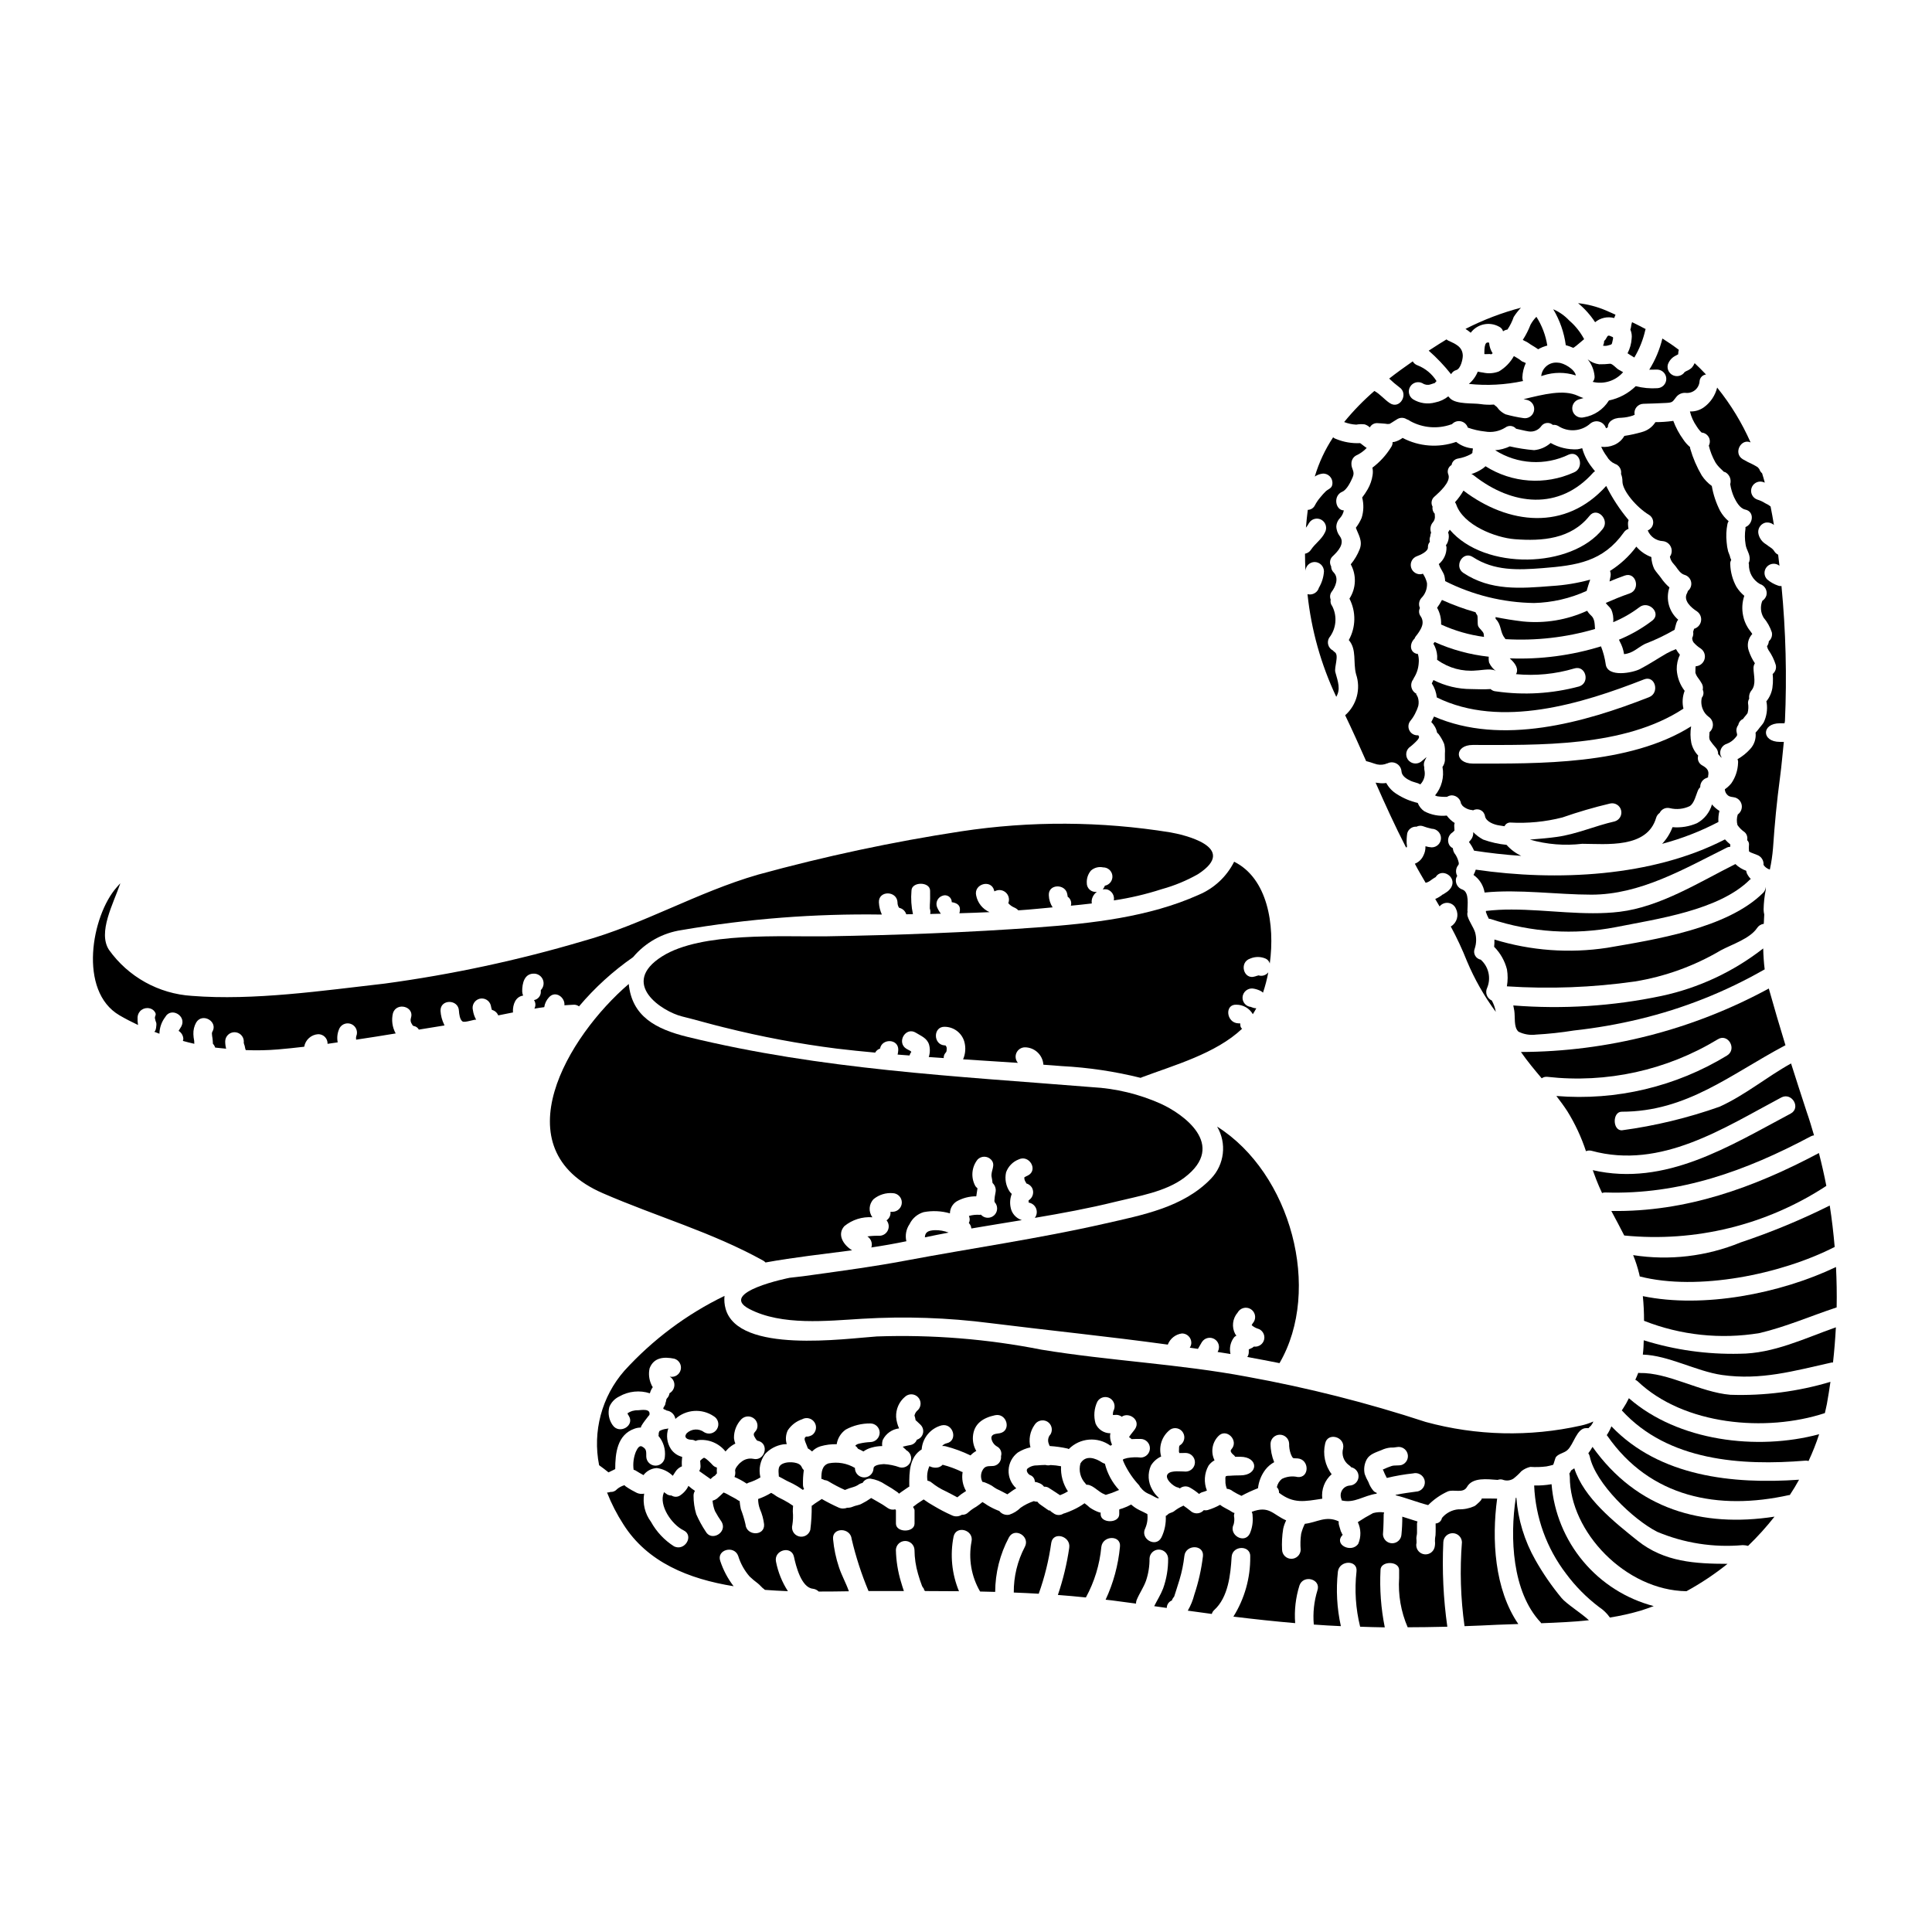 <?xml version="1.0" encoding="UTF-8"?>
<!-- Uploaded to: SVG Repo, www.svgrepo.com, Generator: SVG Repo Mixer Tools -->
<svg fill="#000000" width="800px" height="800px" version="1.1" viewBox="144 144 512 512" xmlns="http://www.w3.org/2000/svg">
 <g>
  <path d="m531.83 274.02c-0.633 1.105-1.387 2.141-2.246 3.082 0.137 0.172 0.242 0.363 0.32 0.566 1.852 5.512 10.43 8.828 15.512 9.223 7.273 0.566 14.918-0.023 19.824-6.188 1.969-2.492 5.449 1.008 3.5 3.477-8.309 10.48-31.293 11.07-40.539 0.195-0.148 0.219-0.297 0.469-0.445 0.715 0.137 0.336 0.203 0.695 0.195 1.059-0.004 0.719-0.191 1.422-0.543 2.047-0.059 0.094-0.133 0.18-0.219 0.25 0.059 0.184 0.109 0.375 0.148 0.566 0.051 1.73-0.703 3.391-2.047 4.484 0.023 0.074 0.07 0.121 0.098 0.195 0.344 1.086 1.156 1.926 1.43 3.059v0.004c0.082 0.414 0.141 0.836 0.172 1.258 7.312 3.691 15.363 5.676 23.551 5.793 4.812-0.121 9.551-1.211 13.934-3.207 0.273-1.008 0.613-2.019 0.938-2.984-3.312 0.91-6.707 1.473-10.137 1.68-8.359 0.664-16.227 1.309-23.426-3.43-2.66-1.723-0.195-5.992 2.469-4.238 5.672 3.699 11.91 3.453 18.5 2.934 9.023-0.711 15.98-1.699 21.504-9.445l-0.004-0.004c0.301-0.449 0.746-0.789 1.258-0.961-0.086-0.43-0.137-0.867-0.148-1.305-0.02-0.348 0.039-0.691 0.176-1.012-2.332-2.773-4.328-5.812-5.945-9.055-10.781 12.02-25.918 10.266-37.828 1.242z"/>
  <path d="m576.12 238.14c0.195 0.125 0.418 0.273 0.641 0.395 0.113 0.043 0.215 0.109 0.293 0.195h0.066c1.352-2.262 2.332-4.727 2.91-7.301 0-0.098 0.074-0.145 0.098-0.219-1.18-0.617-2.363-1.23-3.602-1.828 0.004 0.016-0.008 0.027-0.023 0.027-0.141 0.406-0.23 0.828-0.27 1.258-0.031 0.227-0.09 0.449-0.176 0.664 0.336 0.758 0.457 1.594 0.348 2.418-0.09 1.352-0.461 2.668-1.086 3.871 0.254 0.18 0.527 0.324 0.801 0.52z"/>
  <path d="m591.85 253.04c0.336 1.398 0.93 2.719 1.75 3.898 0.273 0.453 0.586 0.883 0.938 1.281 0.125 0.152 0.266 0.293 0.418 0.418 0.789 0.062 1.496 0.523 1.879 1.219 0.383 0.695 0.387 1.535 0.02 2.238 0.371 1.543 0.953 3.027 1.727 4.41 0.391 0.625 0.863 1.199 1.406 1.699 0.273 0.273 0.543 0.52 0.816 0.789 0 0.023 0 0.023 0.023 0.047h-0.004c0.156 0.02 0.305 0.062 0.445 0.125 1.094 0.641 1.609 1.938 1.258 3.148 0.184 1.191 0.523 2.352 1.012 3.453 0.566 1.156 1.504 2.957 2.961 3.277 2.566 0.543 2.07 3.867 0.074 4.637h-0.004c0.012 0.148 0.012 0.297 0 0.441-0.211 1.367-0.203 2.758 0.027 4.121 0.172 1.48 1.207 2.516 1.086 4.066-0.035 0.328-0.129 0.645-0.273 0.938l0.074 0.301c-0.078 2.144 1.043 4.16 2.91 5.227 1.293 0.387 2.051 1.723 1.723 3.031-0.191 0.582-0.574 1.086-1.082 1.43-0.594 1.461-0.465 3.113 0.348 4.465 0.965 1.137 1.699 2.453 2.168 3.867 0.195 0.875-0.105 1.785-0.789 2.363-0.031 0.48-0.199 0.945-0.488 1.332 0.004 0.059 0.023 0.117 0.051 0.172 0.07 0.312 0.195 0.613 0.367 0.887 0.832 1.184 1.473 2.488 1.898 3.871 0.23 0.895-0.09 1.844-0.816 2.418 0.027 0.395 0.074 0.762 0.074 1.156h0.004c0.023 0.859-0.027 1.719-0.152 2.566-0.219 1.301-0.77 2.519-1.602 3.543 0.047 0.145 0.082 0.293 0.098 0.445 0.246 1.758-0.035 3.551-0.809 5.152-0.371 0.617-1.012 1.254-1.309 1.699-0.258 0.344-0.539 0.676-0.836 0.988 0.184 1.578-0.332 3.16-1.41 4.328-0.973 1.082-2.113 1.996-3.379 2.715 0.137 0.301 0.188 0.633 0.152 0.961-0.059 1.953-0.684 3.848-1.805 5.449-0.492 0.594-1.062 1.117-1.699 1.555 0.023 0.609 0.301 1.18 0.762 1.574 0.566 0.516 1.207 0.418 1.969 0.617 0.922 0.289 1.602 1.074 1.746 2.027 0.148 0.953-0.262 1.91-1.051 2.461-0.297 0.91-0.324 1.887-0.078 2.809 0.52 0.746 1.172 1.387 1.922 1.898 0.574 0.535 0.816 1.336 0.641 2.098 0.309 0.277 0.488 0.672 0.496 1.086-0.066 0.633-0.066 1.266 0 1.898 0.152 0.078 0.301 0.172 0.441 0.27 0.543 0.195 1.086 0.445 1.652 0.641v0.004c1.133 0.371 1.859 1.473 1.754 2.66 0.395 0.598 0.988 1.035 1.676 1.234 0.402-1.871 0.684-3.766 0.84-5.672 0.445-6.512 0.988-12.234 1.852-18.715 0.445-3.281 0.738-6.981 1.012-9.445h-1.039c-4.934 0-4.934-4.934 0-4.934h1.23c0.023 0 0.051-0.492 0.098-0.492h0.004c0.539-11.965 0.234-23.957-0.914-35.879-0.293 0.043-0.59 0.008-0.863-0.098-1.074-0.359-2.07-0.918-2.93-1.652-0.91-0.918-0.945-2.383-0.082-3.344 0.863-0.961 2.324-1.086 3.336-0.281-0.098-0.988-0.223-1.969-0.348-2.938v0.004c-0.434-0.199-0.793-0.527-1.035-0.938-0.242-0.375-0.559-0.695-0.938-0.938-0.367-0.234-0.723-0.488-1.062-0.762-0.023 0-0.047-0.027-0.098-0.051-0.051-0.023-0.023-0.023-0.047-0.047v-0.004c-1.012-0.582-1.742-1.551-2.023-2.688-0.324-1.309 0.438-2.644 1.73-3.035 0.836-0.188 1.711 0.035 2.359 0.594-0.273-1.652-0.566-3.305-0.891-4.91v0.004c-0.434-0.352-0.914-0.641-1.426-0.863-0.652-0.418-1.355-0.742-2.094-0.965-1.219-0.426-1.898-1.727-1.555-2.969 0.344-1.246 1.594-2.012 2.859-1.754 0.234 0.062 0.465 0.137 0.688 0.227-0.219-0.84-0.469-1.652-0.715-2.469-0.348-0.293-0.602-0.68-0.738-1.109-0.125-0.176-0.266-0.34-0.418-0.492-0.422-0.273-0.863-0.52-1.332-0.762v-0.004c-0.914-0.41-1.801-0.871-2.664-1.379-2.566-1.602-0.422-5.574 2.094-4.441-2.281-5.172-5.231-10.023-8.777-14.426-0.023-0.047-0.047-0.074-0.074-0.121-0.516 2.098-1.754 3.949-3.5 5.227-1.078 0.777-2.391 1.172-3.719 1.113z"/>
  <path d="m546.3 417.29c0.027 0.051 0.074 0.074 0.125 0.121 1.434 0.711 3.051 0.98 4.637 0.77 3.359-0.188 6.711-0.551 10.031-1.086 5.863-0.641 11.68-1.652 17.41-3.035 11.59-2.781 22.719-7.199 33.062-13.121 0.031-0.02 0.062-0.027 0.098-0.023-0.223-1.773-0.348-3.648-0.395-5.574l0.004 0.004c-7.922 6.188-17.145 10.496-26.977 12.594-12.898 2.711-26.117 3.555-39.258 2.516 0.098 0.469 0.195 0.938 0.273 1.434 0.246 1.68-0.168 4.195 0.988 5.402z"/>
  <path d="m575.87 301.27c-2.219 0.762-4.289 1.625-6.336 2.516 0.395 0.59 1.086 1.082 1.43 1.676 0.496 1.066 0.684 2.254 0.543 3.422 2.461-1.004 4.781-2.328 6.902-3.934 2.469-1.969 5.969 1.527 3.481 3.504v-0.004c-2.715 2.074-5.691 3.781-8.852 5.078 0.07 0.172 0.168 0.348 0.242 0.52 0.562 1.027 0.938 2.144 1.109 3.305 2.394-0.242 3.543-1.699 5.551-2.711v-0.004c2.711-1.035 5.332-2.289 7.84-3.746 0.148-0.617 0.297-1.207 0.469-1.773 0.094-0.332 0.262-0.637 0.492-0.891-2.453-2.109-3.371-5.5-2.32-8.559-0.867-0.746-1.629-1.609-2.266-2.562-0.566-0.789-1.254-1.48-1.773-2.344v0.004c-0.457-0.992-0.715-2.059-0.766-3.148-1.539-0.562-2.906-1.512-3.973-2.758-1.906 2.559-4.273 4.742-6.977 6.438 0.176 0.438 0.23 0.914 0.148 1.383-0.098 0.469-0.172 0.938-0.273 1.406 1.309-0.543 2.613-1.059 4.019-1.555 3.008-1.086 4.293 3.695 1.309 4.738z"/>
  <path d="m593.72 362.15c-2.043 0.891-4.269 1.254-6.488 1.059-0.613 1.641-1.551 3.141-2.754 4.414 5.172-1.371 10.176-3.312 14.918-5.793-0.066-0.988 0.027-1.977 0.27-2.934-0.668-0.414-1.273-0.922-1.801-1.504-0.051-0.078-0.105-0.156-0.172-0.223-0.605 2.125-2.035 3.918-3.973 4.981z"/>
  <path d="m547.14 370.81c-1.48-0.695-2.805-1.688-3.891-2.914-2.113-0.211-4.191-0.684-6.191-1.402-0.973-0.52-1.863-1.184-2.637-1.969 0.047 0.625-0.109 1.246-0.445 1.773-0.219 0.324-0.469 0.566-0.691 0.84 0.543 0.707 1 1.477 1.355 2.293 4.019 0.613 8.211 1.109 12.5 1.379z"/>
  <path d="m630.56 479.77c-14.848 7.086-35.238 11.02-51.191 7.719 0.215 2.172 0.324 4.356 0.316 6.539 9.73 3.832 20.312 4.957 30.629 3.25 7.031-1.676 13.512-4.512 20.344-6.777 0.023-0.027 0.047 0 0.074-0.027 0.07-3.574 0-7.148-0.172-10.703z"/>
  <path d="m552.44 243.67c0.176-0.074 0.355-0.133 0.543-0.172 2.805-0.914 5.824-0.914 8.629 0-0.273-1.629-3.207-3.352-4.684-3.379-1.07-0.145-2.152 0.148-3 0.82-0.848 0.668-1.387 1.656-1.488 2.731z"/>
  <path d="m570.74 240.39c-0.973 0.113-1.953 0.164-2.938 0.148-1.117-0.141-2.176-0.594-3.051-1.309 1.031 1.25 1.664 2.777 1.82 4.391 0.078 0.57-0.102 1.148-0.492 1.574 2.957 0.727 6.07-0.266 8.062-2.566-0.344-0.195-0.711-0.418-1.133-0.637-0.711-0.395-1.383-1.336-2.144-1.574-0.043 0.023-0.078-0.027-0.125-0.027z"/>
  <path d="m551.63 236.56c0.754-0.441 1.57-0.773 2.418-0.984-0.422-2.711-1.406-5.309-2.887-7.617-0.613 0.617-1.137 1.324-1.555 2.094-0.543 1.406-1.227 2.754-2.047 4.019 0.445 0.297 0.961 0.441 1.406 0.762 0.863 0.637 1.781 1.086 2.664 1.727z"/>
  <path d="m545.19 238.37c-0.938 1.684-2.309 3.086-3.969 4.066-1.344 0.52-2.812 0.621-4.215 0.297-0.445-0.051-0.914-0.148-1.383-0.246-0.504 1.262-1.316 2.383-2.359 3.254 4.793 0.508 9.641 0.25 14.352-0.762-0.113-0.312-0.172-0.637-0.172-0.965 0.043-1.316 0.355-2.606 0.914-3.797-0.328-0.172-0.664-0.32-1.012-0.445-0.324-0.195-0.594-0.492-0.891-0.664-0.402-0.27-0.824-0.484-1.266-0.738z"/>
  <path d="m566.72 229.39c1.406-1.168 3.289-1.582 5.055-1.109 0.098-0.297 0.219-0.59 0.348-0.887-0.867-0.395-1.75-0.789-2.664-1.18-2.316-0.965-4.758-1.598-7.25-1.871 1.746 1.445 3.269 3.148 4.512 5.047z"/>
  <path d="m571.3 234.54c0.047-0.266 0.102-0.527 0.176-0.785-0.02-0.133-0.027-0.262-0.023-0.395-0.148-0.074-0.324-0.148-0.445-0.195-0.762-0.371-0.938-0.297-1.281 0.395l-0.004-0.004c-0.145 0.316-0.355 0.594-0.617 0.816 0.008 0.43-0.094 0.852-0.297 1.23 0.434 0.094 0.883 0.078 1.309-0.051 0.938-0.27 1.035-0.148 1.184-1.012z"/>
  <path d="m542.97 313.38c8.004 0.473 16.027-0.438 23.723-2.688-0.102-1.336-0.027-2.711-1.086-3.625-0.391-0.348-0.727-0.758-0.988-1.211-5.324 2.441-11.207 3.422-17.039 2.836-2.516-0.297-4.91-0.688-7.25-1.156 0 0.242 0 0.445 0.098 0.543 1.508 1.527 1.086 3.426 2.293 4.934l0.004-0.004c0.074 0.129 0.156 0.254 0.246 0.371z"/>
  <path d="m577.27 404.1c8.043-1.316 15.77-4.121 22.785-8.266 2.934-1.574 7.668-3.059 9.594-5.902l-0.004-0.004c0.406-0.609 1.051-1.016 1.777-1.109 0.023-0.84 0.074-1.652 0.121-2.465-0.109-0.445-0.168-0.898-0.168-1.355 0.035-1.75 0.227-3.492 0.566-5.203 0-0.219 0.023-0.445 0.023-0.641v-0.004c0-0.012-0.012-0.023-0.023-0.023-0.051 0.547-0.285 1.062-0.668 1.457-9.492 9.465-28.777 12.426-41.375 14.594-9.996 1.52-20.199 0.77-29.863-2.191 0.023 0.641 0 1.285-0.074 1.922 1.648 1.656 2.824 3.727 3.402 5.992 0.25 1.488 0.242 3.004-0.023 4.488 11.324 0.742 22.695 0.309 33.93-1.289z"/>
  <path d="m573.77 443.55c-2.469 0-2.469-4.934 0-4.934 17.258 0 28.801-9.887 43.227-17.531 0.047-0.051 0.121-0.023 0.172-0.074-1.531-4.984-3.004-10-4.418-15.043-20.164 10.957-42.734 16.738-65.688 16.82 1.723 2.469 3.598 4.723 5.512 6.981v-0.004c0.418-0.309 0.938-0.449 1.457-0.395 15.75 1.773 31.645-1.723 45.195-9.938 2.688-1.699 5.18 2.566 2.492 4.266v0.004c-13.566 8.285-29.418 12.051-45.266 10.746 1.012 1.309 1.996 2.641 2.91 4.047 2.055 3.32 3.711 6.871 4.934 10.582 0.469-0.199 0.988-0.234 1.48-0.105 18.445 5.031 35.066-6.066 50.277-14.125 2.809-1.48 5.301 2.754 2.492 4.266-16.176 8.582-33.191 19.406-52.453 14.992 0.301 0.84 0.617 1.676 0.938 2.516 0.445 1.156 0.965 2.344 1.531 3.543 0.273-0.109 0.566-0.16 0.863-0.145 19.727 0.641 37.258-5.723 54.445-14.871 0.266-0.145 0.559-0.238 0.863-0.273-0.613-2.094-1.23-4.191-1.969-6.297-1.406-4.242-2.754-8.508-4.117-12.75-6.41 3.543-12.129 8.359-18.895 11.441v0.004c-8.422 2.984-17.129 5.09-25.984 6.277z"/>
  <path d="m528.57 389.47c-0.023 0.023-0.074 0.023-0.098 0.051h-0.004c1.609 2.981 3.043 6.051 4.293 9.199 2 4.769 4.566 9.281 7.641 13.438-0.18-1.055-0.539-2.07-1.059-3.008-0.625-0.281-1.109-0.805-1.34-1.453-0.227-0.648-0.18-1.363 0.133-1.973 1.047-2.586 0.355-5.547-1.727-7.402-0.633-0.117-1.176-0.516-1.484-1.078-0.312-0.562-0.355-1.23-0.117-1.828 0.477-1.41 0.508-2.934 0.098-4.367-0.492-1.457-1.48-2.688-1.949-4.168-0.133-0.406-0.141-0.844-0.023-1.254-0.027-0.074-0.047-0.148-0.051-0.227 0-1.527 0.543-4.902-1.281-5.644h-0.004c-1.281-0.398-2.031-1.727-1.715-3.031 0.078-0.207 0.18-0.406 0.297-0.594-0.523-0.961-0.383-2.144 0.344-2.957 0.09-0.223 0.098-0.465 0.023-0.691-0.043-0.117-0.078-0.242-0.098-0.367-0.168-0.578-0.418-1.125-0.738-1.633-0.41-0.473-0.652-1.07-0.691-1.699-0.379-0.188-0.703-0.48-0.934-0.836-0.668-1.18-0.277-2.672 0.875-3.375 0.184-0.145 0.348-0.312 0.492-0.496-0.023-0.418-0.047-0.863-0.07-1.277 0-0.238 0.043-0.473 0.121-0.695-0.816-0.516-1.527-1.184-2.098-1.969-2.047 0.219-4.113-0.176-5.938-1.133-0.797-0.543-1.406-1.32-1.754-2.219-1.969-0.453-3.848-1.246-5.547-2.344-1.176-0.715-2.137-1.727-2.789-2.934-0.719 0.102-1.449 0.094-2.168-0.023l-0.664-0.074c2.539 5.769 5.152 11.516 8.062 17.164l0.246-0.062c0-0.027-0.023-0.027 0-0.051 0.012-0.309-0.012-0.613-0.074-0.914-0.035-0.906 0.012-1.816 0.148-2.711 0.289-1.105 1.328-1.84 2.465-1.754 0.492-0.258 1.066-0.316 1.605-0.168 0.785 0.297 1.594 0.535 2.418 0.711 1.352 0.023 2.441 1.117 2.461 2.469 0.004 0.652-0.254 1.281-0.719 1.746-0.461 0.461-1.09 0.719-1.742 0.719-0.562-0.035-1.117-0.133-1.656-0.297v0.121c0.016 0.797-0.16 1.586-0.52 2.297-0.441 1.012-1.262 1.812-2.289 2.219 0.469 0.887 0.938 1.773 1.453 2.637 0.469 0.789 0.938 1.602 1.406 2.418h-0.004c0.461-0.105 0.891-0.305 1.262-0.59 0.387-0.297 0.789-0.566 1.207-0.816 0.121-0.047 0.172-0.074 0.195-0.121 1.574-2.543 5.598-0.125 4.168 2.637h0.004c-0.336 0.582-0.812 1.074-1.383 1.43-0.246 0.172-0.492 0.324-0.738 0.473-0.074 0.047-0.121 0.098-0.172 0.098 0.023-0.051 0.023-0.051 0.051-0.074h-0.004c-0.617 0.516-1.305 0.938-2.047 1.254 0.395 0.664 0.762 1.309 1.156 1.969h0.004c0.57-0.719 1.488-1.07 2.398-0.922 0.906 0.152 1.66 0.781 1.973 1.645 0.781 1.629 0.215 3.582-1.312 4.539z"/>
  <path d="m537.2 312.04c-0.051-0.688-1.207-1.43-1.48-2.144-0.246-0.613 0-2.59-0.273-2.91l0.004 0.004c-0.184-0.223-0.324-0.473-0.422-0.742-3.043-0.867-6.016-1.957-8.898-3.254-0.371 0.723-0.801 1.414-1.285 2.07 0.766 1.352 1.129 2.891 1.059 4.438 3.606 1.652 7.438 2.758 11.367 3.281-0.035-0.246-0.059-0.492-0.07-0.742z"/>
  <path d="m506.04 345.71c0.75 0.18 1.492 0.402 2.219 0.664 0.906 0.348 1.902 0.391 2.836 0.121 0.184-0.098 0.383-0.164 0.59-0.195 0.77-0.387 1.68-0.359 2.426 0.066 0.75 0.426 1.234 1.195 1.297 2.055 0.074 1.258 1.457 2.07 2.492 2.539 0.617 0.273 1.258 0.395 1.875 0.617 0.195 0.074 0.422 0.195 0.641 0.297 0.023-0.023 0.023-0.047 0.051-0.074v-0.004c0.941-1 1.32-2.406 1.012-3.746-0.035-0.227-0.043-0.457-0.027-0.688-0.195-0.605-0.145-1.262 0.148-1.828 0.148-0.273 0.273-0.516 0.395-0.789v-0.074c-0.371 0.32-0.738 0.641-1.133 0.961-0.969 0.938-2.508 0.938-3.477 0-0.465-0.457-0.723-1.082-0.723-1.734 0-0.656 0.258-1.281 0.723-1.738 0.816-0.613 1.574-1.297 2.266-2.047 0.492-0.617 0.52-0.914 0.195-1.258l0.004-0.004c-0.898 0.094-1.766-0.336-2.242-1.098-0.477-0.766-0.48-1.734-0.004-2.5 1.035-1.246 1.805-2.688 2.269-4.242 0.145-0.73 0.105-1.484-0.125-2.195-0.246-0.711-0.715-1.008-0.273-0.91h0.004c-0.719-0.328-1.246-0.973-1.426-1.742-0.18-0.773 0.012-1.582 0.512-2.195 0.016-0.074 0.043-0.148 0.074-0.219 0.785-1.203 1.246-2.586 1.332-4.019 0.07-0.684 0.031-1.375-0.121-2.047-0.043-0.227-0.129-0.445-0.25-0.641 0.027 0.094 0.062 0.184 0.102 0.273-2.246-0.348-2.172-2.836-0.84-4.07h0.004c0.078-0.246 0.203-0.473 0.367-0.668 0.551-0.656 1.023-1.379 1.406-2.144 0.055-0.176 0.121-0.352 0.199-0.52 0.309-0.867 0.18-1.832-0.348-2.59-0.484-0.629-0.562-1.484-0.199-2.191-0.406-0.875-0.258-1.906 0.371-2.637 1.051-1.047 1.598-2.492 1.504-3.973-0.203-0.891-0.574-1.734-1.086-2.492-0.098 0.023-0.195 0.074-0.273 0.098v0.004c-1.262 0.258-2.508-0.504-2.859-1.746-0.348-1.238 0.32-2.539 1.531-2.981 0.891-0.32 3.008-1.254 2.938-2.363v0.004c-0.031-0.535 0.156-1.059 0.516-1.457-0.125-0.48-0.09-0.992 0.098-1.453 0.016-0.34 0.09-0.672 0.223-0.988-0.355-0.938-0.168-1.996 0.492-2.754 0.324-0.379 0.508-0.855 0.52-1.355 0-0.297-0.027-0.617-0.051-0.914v0.004c-0.48-0.488-0.691-1.18-0.566-1.852-0.504-0.891-0.297-2.016 0.492-2.664 1.281-1.156 4.387-3.867 3.699-5.816-0.426-0.945-0.062-2.059 0.84-2.566 0.133-0.871 0.809-1.555 1.676-1.703 1.191-0.195 2.34-0.586 3.406-1.156 0.156-0.098 0.305-0.215 0.438-0.348-0.023-0.422 0.125-0.816 0.125-1.16v-0.023h0.004c-1.617-0.129-3.16-0.73-4.434-1.734-4.676 1.637-9.824 1.25-14.203-1.059-0.645 0.496-1.383 0.859-2.172 1.059-0.148 0.023-0.32 0.023-0.469 0.051 0.02 0.492-0.129 0.977-0.418 1.379-1.297 2.09-2.969 3.922-4.934 5.398 0.141 0.648 0.156 1.312 0.051 1.969-0.191 1.309-0.625 2.57-1.281 3.723-0.441 0.773-0.938 1.512-1.48 2.215 0.457 1.781 0.406 3.648-0.145 5.402-0.398 0.93-0.914 1.809-1.531 2.613 0.668 1.852 1.875 3.481 1.012 5.699-0.57 1.449-1.367 2.797-2.363 3.996 1.566 2.863 1.434 6.356-0.348 9.094 1.785 3.457 1.719 7.574-0.172 10.973 2.172 2.516 1.086 5.902 1.926 9.055 1.316 3.875 0.18 8.164-2.887 10.875 1.938 4.023 3.758 8.094 5.562 12.164z"/>
  <path d="m576.8 476.62c0.656 1.609 1.191 3.269 1.602 4.961 0.051 0.219 0.098 0.469 0.148 0.688 15.352 3.938 37.457-0.543 51.66-7.816-0.32-3.672-0.738-7.324-1.309-10.973l0.004-0.004c-7.644 3.812-15.547 7.086-23.648 9.789-9.004 3.695-18.844 4.856-28.457 3.356z"/>
  <path d="m574.44 471.42c18.832 1.867 37.734-2.773 53.559-13.148-0.566-2.91-1.23-5.816-1.969-8.703-17.32 9.199-35.234 15.656-55.012 15.352 1.152 2.184 2.336 4.328 3.422 6.5z"/>
  <path d="m532.22 358.03c0.57 0.363 1.223 0.586 1.898 0.645 0.086 0.035 0.176 0.062 0.27 0.074 0.609-0.34 1.344-0.363 1.973-0.059 0.629 0.305 1.066 0.898 1.176 1.59 0.273 1.504 2.469 2.289 3.773 2.465l1.406 0.219c0.258-0.59 0.836-0.973 1.48-0.984 4.656 0.266 9.324-0.188 13.844-1.344 4.156-1.449 8.387-2.688 12.672-3.699 1.305-0.285 2.598 0.527 2.906 1.824 0.309 1.301-0.48 2.606-1.773 2.938-5.055 1.133-10.137 3.402-15.289 4.094-1.852 0.273-4.637 0.516-7.106 0.711l0.004 0.004c4.492 1.281 9.195 1.66 13.836 1.109 6.41 0.023 17.234 1.281 19.605-6.902 0.156-0.523 0.488-0.977 0.934-1.285 0.492-1.008 1.625-1.535 2.715-1.254 1.742 0.422 3.578 0.238 5.203-0.52 1.254-0.688 1.723-3.082 2.289-4.328v-0.004c0.141-0.266 0.324-0.508 0.543-0.715-0.039-1.121 0.68-2.133 1.754-2.465 0.121-0.051 0.219-0.098 0.32-0.148 0.027-0.148-0.023-0.246 0.027-0.395 0.297-1.383-0.301-2.047-1.555-2.754h-0.004c-0.941-0.5-1.395-1.594-1.086-2.613-0.895-0.938-1.527-2.094-1.82-3.356-0.277-1.449-0.293-2.934-0.051-4.387-16.375 10.332-40.883 9.863-57.859 9.863-4.934 0-4.934-4.934 0-4.934 17.211 0 40.148 0.688 55.824-9.621v0.004c-0.371-1.574-0.262-3.219 0.32-4.727-1.258-1.633-1.988-3.609-2.098-5.672-0.023-1.344 0.262-2.68 0.84-3.894-0.402-0.453-0.746-0.949-1.035-1.48-0.84 0.309-1.656 0.68-2.441 1.109-2.363 1.359-4.637 2.887-7.055 4.144-1.875 1.008-8.605 2.363-9.125-1.207h0.004c-0.234-1.637-0.656-3.246-1.258-4.785-7.824 2.418-16.004 3.496-24.188 3.18 1.109 1.012 2.344 2.363 1.824 3.871h-0.004c-0.039 0.113-0.086 0.219-0.145 0.32 5.184 0.492 10.418-0.02 15.41-1.504 3.035-0.984 4.328 3.773 1.309 4.758h-0.004c-7.176 1.926-14.664 2.371-22.016 1.309-0.543-0.027-1.059-0.246-1.457-0.613-1.75 0.121-3.543 0.023-5.117 0-3.481 0.004-6.91-0.816-10.012-2.394-0.125 0.297-0.301 0.594-0.445 0.891h0.004c0.734 1.113 1.191 2.391 1.328 3.723 16.992 8.359 38.617 1.602 54.914-4.785 2.961-1.18 4.242 3.602 1.309 4.723-17.137 6.734-39.012 12.922-56.961 5.117-0.219 0.492-0.469 0.988-0.715 1.457v0.023h-0.004c0.793 0.766 1.332 1.754 1.555 2.832 0.207 0.145 0.387 0.328 0.52 0.543 0.539 0.75 0.984 1.562 1.332 2.418 0.203 0.82 0.27 1.672 0.195 2.516v1.852-0.004c-0.055 0.625-0.277 1.219-0.641 1.73 0.5 2.68-0.223 5.445-1.969 7.543 0.184 0.09 0.375 0.16 0.566 0.223 0.867 0.133 1.742 0.184 2.613 0.148 0.379-0.238 0.812-0.375 1.262-0.395 1.348 0.035 2.434 1.121 2.469 2.469-0.051-0.641 0.098 0.023 0.367 0.297l-0.004-0.004c0.195 0.188 0.41 0.355 0.641 0.496z"/>
  <path d="m561.07 269.21c-7.578 3.422-16.371 2.801-23.398-1.652-0.246 0.234-0.508 0.449-0.785 0.641-0.914 0.621-1.91 1.105-2.961 1.434 0.254 0.082 0.492 0.219 0.691 0.395 10.086 7.938 22.59 9.395 31.66-0.84 0.125-0.121 0.266-0.219 0.422-0.293-0.273-0.324-0.543-0.664-0.816-1.035h0.004c-1.199-1.5-2.082-3.231-2.59-5.082-0.43 0.133-0.867 0.23-1.309 0.297-2.461 0.113-4.906-0.469-7.051-1.68-1.227 1.086-2.762 1.75-4.391 1.902-2.141-0.18-4.266-0.508-6.359-0.988-0.027 0-0.027 0-0.051-0.023-1.227 0.574-2.547 0.926-3.898 1.035 5.875 3.738 13.266 4.168 19.531 1.133 2.957-1.156 4.211 3.602 1.301 4.758z"/>
  <path d="m523.86 314.59c0.59 0.973 0.934 2.07 1.012 3.203 0.023 0.371-0.023 0.715-0.023 1.059v0.004c0.047 0.016 0.086 0.039 0.125 0.074 2.965 2.125 6.602 3.102 10.23 2.754 1.801-0.074 4.328-0.715 5.477 0.32-0.895-0.586-1.605-1.418-2.047-2.391-0.117-0.516-0.148-1.047-0.098-1.574-4.961-0.539-9.801-1.852-14.352-3.898-0.117 0.145-0.227 0.293-0.324 0.449z"/>
  <path d="m544.62 385.04c-2.277-0.016-4.547 0.109-6.809 0.367 0 0.102-0.047 0.148-0.047 0.246v0.004c0.215 0.629 0.477 1.238 0.789 1.824 0.176 0 0.352 0.027 0.52 0.078 10.672 3.535 22.074 4.273 33.117 2.144 10.898-2.172 27.418-4.441 35.582-12.625 0.074-0.051 0.145-0.074 0.219-0.121v-0.004c-0.406-0.414-0.746-0.891-1.012-1.41-0.113-0.25-0.188-0.516-0.219-0.785-1.07-0.379-2.047-0.984-2.863-1.777-9.539 4.781-19.902 11.344-30.672 12.648-9.297 1.129-19.184-0.59-28.605-0.59z"/>
  <path d="m601.13 366.45c-19.309 9.984-44.734 11.121-66.039 8.016v-0.004c-0.145 0.488-0.344 0.961-0.59 1.406 1.566 1.094 2.625 2.773 2.934 4.66 9.023-0.914 19.309 0.566 28.309 0.566 12.898 0 24.484-6.781 35.758-12.402 0.316-0.176 0.672-0.277 1.035-0.297-0.016-0.203-0.016-0.41 0-0.617-0.5-0.41-0.969-0.852-1.406-1.328z"/>
  <path d="m602.11 282.13c-0.906-0.762-1.664-1.68-2.246-2.711-1.074-2.082-1.824-4.32-2.219-6.633-1.051-0.758-1.953-1.703-2.664-2.785-1.301-2.207-2.32-4.57-3.031-7.031-0.047-0.156-0.074-0.324-0.074-0.492-0.695-0.582-1.301-1.262-1.797-2.019-1.102-1.52-1.988-3.18-2.644-4.934-0.086 0.027-0.176 0.047-0.27 0.051-1.48 0.199-2.973 0.297-4.465 0.297-0.805 1.285-2.07 2.223-3.543 2.613-1.535 0.449-3.098 0.797-4.684 1.035-0.625 1.086-1.594 1.938-2.754 2.414-1.066 0.445-2.234 0.605-3.383 0.469 0.402 0.91 0.906 1.773 1.504 2.566 0.477 0.863 1.223 1.547 2.121 1.945 1.137 0.371 1.828 1.512 1.633 2.688 0.254 0.625 0.379 1.293 0.367 1.969 0 2.469 3.695 6.832 7.004 8.852 0.762 0.445 1.207 1.285 1.145 2.164-0.062 0.883-0.621 1.648-1.441 1.98 0.664 1.645 2.227 2.754 3.996 2.836 0.93 0.09 1.742 0.668 2.125 1.52 0.387 0.848 0.293 1.84-0.25 2.602 0.105 0.539 0.324 1.051 0.641 1.504 0.32 0.445 0.641 0.711 0.961 1.156 0.617 0.863 1.254 1.875 2.316 2.172 0.875 0.258 1.535 0.984 1.711 1.879 0.176 0.895-0.16 1.812-0.871 2.383-0.043 0.188-0.109 0.371-0.195 0.543-1.133 1.969 1.109 3.898 2.613 4.856v0.004c0.82 0.566 1.242 1.559 1.078 2.547-0.164 0.988-0.883 1.789-1.844 2.066-0.098 0.258-0.18 0.52-0.246 0.785 0.098 0.555 0.012 1.129-0.25 1.629-0.008 0.422 0.113 0.832 0.348 1.184 0.559 0.637 1.207 1.195 1.926 1.648 0.898 0.633 1.297 1.77 0.988 2.828-0.305 1.055-1.25 1.805-2.348 1.859-0.004 0.148-0.02 0.293-0.047 0.441-0.027 0.422-0.027 0.84-0.027 1.258 0.137 0.465 0.352 0.898 0.641 1.285 0.391 0.508 0.746 1.043 1.062 1.602 0.281 0.492 0.367 1.07 0.246 1.625 0.328 0.695 0.234 1.52-0.246 2.121-0.238 1.031-0.145 2.109 0.273 3.082 0.316 0.781 0.848 1.465 1.527 1.969 0.664 0.441 1.086 1.172 1.133 1.969 0.051 0.801-0.277 1.574-0.887 2.098-0.027 0.324-0.051 0.738-0.051 0.867v-0.004c-0.062 0.434-0.012 0.875 0.148 1.281 0.477 0.703 1 1.371 1.574 2 0.41 0.469 0.629 1.074 0.613 1.699 0.297 0.297 0.566 0.617 0.84 0.938 0.027-0.047 0.027-0.074 0.051-0.121-0.113-0.168-0.207-0.352-0.27-0.547-0.34-1.309 0.422-2.652 1.723-3.031 0.844-0.328 1.59-0.863 2.172-1.551 0.516-0.617 0.613-0.594 0.418-1.359-0.207-0.707-0.059-1.469 0.395-2.047 0.121-0.676 0.551-1.254 1.156-1.574 0.004 0.043-0.004 0.086-0.023 0.125 0.172-0.246 0.371-0.496 0.566-0.738 0.281-0.301 0.535-0.625 0.766-0.965 0.238-0.867 0.281-1.777 0.121-2.66-0.004-0.418 0.105-0.824 0.32-1.184-0.117-0.785 0.105-1.582 0.617-2.195 1.309-1.648 0.543-3.938 0.52-5.867-0.012-0.465 0.117-0.918 0.367-1.309-0.691-1.027-1.238-2.148-1.629-3.328-0.539-1.539-0.18-3.25 0.938-4.438-0.367-0.617-0.91-1.18-1.254-1.801-0.559-0.922-0.949-1.93-1.16-2.984-0.387-1.77-0.285-3.609 0.297-5.324-0.809-0.676-1.512-1.473-2.074-2.363-1.012-1.832-1.578-3.875-1.648-5.965-0.047-0.379 0.031-0.758 0.219-1.086 0-0.051-0.023-0.098-0.023-0.148 0.023 0.027 0.023 0.051 0.047 0.074v-0.004c0.016 0.004 0.027-0.008 0.027-0.023-0.051-0.098-0.098-0.246-0.199-0.422-0.102-0.172-0.121-0.418-0.168-0.613-0.148-0.422-0.301-0.84-0.469-1.234-0.207-0.801-0.34-1.617-0.395-2.441-0.172-1.613-0.098-3.242 0.223-4.832 0.051-0.258 0.156-0.5 0.312-0.711z"/>
  <path d="m560.9 236.17c0.074 0.051 0.543-0.32 1.062-0.738 0.738-0.613 1.648-1.406 1.848-1.555-1-1.887-2.348-3.566-3.969-4.957-1.184-1.27-2.617-2.277-4.215-2.957 1.742 2.914 2.875 6.152 3.324 9.52 0.668 0.172 1.32 0.402 1.949 0.688z"/>
  <path d="m540.75 541.15c-1.109-0.023-2.938-0.051-4.168-0.023 0.566 0-1.43 1.824-1.852 2.019-1.312 0.594-2.746 0.883-4.191 0.836-1.719 0.137-3.312 0.965-4.41 2.297-0.152 0.816-0.848 1.418-1.676 1.457 0 0 0.047 2.019-0.027 3.148h-0.004c-0.105 0.5-0.156 1.016-0.145 1.531 0.07 0.582 0.027 1.176-0.125 1.746-0.383 1.289-1.723 2.035-3.019 1.68s-2.07-1.684-1.738-2.984c0.008-0.422-0.008-0.84-0.047-1.258 0.023-0.469 0.172-0.914 0.172-1.383v-2.465 0.004c0.008-0.191 0.059-0.375 0.145-0.543-1.207-0.395-2.613-0.84-4.043-1.281v-0.004c0.008 1.59-0.066 3.18-0.223 4.758-0.086 1.301-1.172 2.309-2.473 2.297-1.305-0.012-2.371-1.043-2.43-2.344 0.172-1.852 0.195-5.352 0.195-5.352 0-0.172 0.098-0.297 0.121-0.469-0.977-0.152-1.977-0.094-2.934 0.172-1.387 0.73-2.738 1.527-4.043 2.394 0.863 1.801 0.906 3.883 0.125 5.719-1.727 2.59-6.637 0.273-4.168-2.316v-0.098c0-0.121-0.195-0.246-0.223-0.348 0.027-0.172-0.168-0.344-0.219-0.492-0.148-0.543-0.348-1.086-0.492-1.652l-0.004-0.004c-0.098-0.324-0.125-0.672-0.074-1.008-3.43-1.625-5.82 0.301-8.977 0.641h-0.004c-0.422 0.84-0.754 1.727-0.98 2.641-0.203 1.41-0.246 2.84-0.125 4.262-0.051 1.324-1.141 2.371-2.465 2.371s-2.414-1.047-2.465-2.371c-0.102-1.859-0.004-3.727 0.293-5.57 0.168-0.777 0.434-1.531 0.789-2.242-3.625-1.605-4.465-3.996-9.125-2.269 0.16 0.328 0.234 0.695 0.227 1.062 0.16 1.609-0.094 3.238-0.742 4.723-1.434 2.836-5.699 0.348-4.266-2.488 0.195-0.73 0.223-1.5 0.074-2.242 0.004-0.254 0.055-0.504 0.145-0.742-0.195-0.047-0.387-0.121-0.566-0.223-1.059-0.738-2.242-1.133-3.254-1.949-1.031 0.578-2.125 1.039-3.254 1.383-0.355 0.094-0.73 0.102-1.086 0.023-0.047 0.051-0.047 0.125-0.098 0.148h-0.004c-0.965 0.949-2.508 0.949-3.473 0-0.617-0.469-1.18-0.938-1.828-1.359-0.047 0.027-0.07 0.074-0.121 0.098v0.004c-0.844 0.375-1.637 0.855-2.363 1.43-0.543 0.395-1.309 0.418-1.652 0.863-0.145 0.152-0.324 0.27-0.52 0.348 0.109 1.973-0.289 3.941-1.156 5.719-1.48 2.836-5.746 0.348-4.266-2.465 0.508-1.18 0.695-2.473 0.543-3.746-0.691-0.348-1.383-0.715-2.098-1.039-0.797-0.391-1.535-0.887-2.195-1.48-0.723 0.402-1.484 0.742-2.269 1.012-0.219 0.098-0.887 0.223-0.887 0.324v1.23c0 2.469-4.934 2.469-4.934 0l0.004-0.438c0-0.023-0.195 0-0.348-0.047-0.898-0.312-1.754-0.746-2.539-1.285-0.434-0.41-0.895-0.789-1.383-1.133-0.965 0.695-1.996 1.289-3.082 1.777-0.672 0.312-1.363 0.594-2.07 0.836-0.172 0.047-0.297 0.098-0.422 0.121l0.004 0.004c-0.57 0.367-1.27 0.477-1.922 0.293-0.324-0.105-0.629-0.273-0.891-0.492-0.383-0.219-0.719-0.512-0.988-0.863 0.566 0.762-0.711-0.172-0.91-0.324-0.496-0.344-0.988-0.711-1.48-1.035l0.004 0.004c-0.289-0.199-0.539-0.453-0.742-0.742-0.32 0.027-0.641-0.023-0.938-0.145-1.242 0.41-2.426 1-3.5 1.75-0.844 0.844-1.875 1.477-3.008 1.848-1.008 0.203-2.043-0.191-2.664-1.012-0.086-0.012-0.172-0.035-0.25-0.07-1-0.395-1.965-0.871-2.883-1.434-0.422-0.301-0.859-0.582-1.309-0.836-0.535 0.449-1.094 0.867-1.676 1.258-0.734 0.406-1.422 0.895-2.047 1.453-0.457 0.469-1.094 0.711-1.75 0.668-0.805 0.508-1.816 0.555-2.664 0.121-1.582-0.703-3.125-1.5-4.613-2.391-0.98-0.539-1.926-1.141-2.832-1.801-0.59 0.371-1.133 0.738-1.676 1.109-0.422 0.297-0.738 0.566-1.133 0.863 0.098 0.273 0.395 0.566 0.395 0.914v3.504c0 2.465-4.934 2.465-4.934 0v-3.504c0-0.098-0.172-0.172-0.148-0.273h-0.004c-0.648 0.191-1.348 0.09-1.918-0.27-0.949-0.676-1.938-1.297-2.961-1.852-0.395-0.242-0.816-0.469-1.207-0.688 0 0-0.195-0.098-0.371-0.195-0.023 0.023-0.023 0.07-0.074 0.098-0.742 0.527-1.527 0.996-2.344 1.402-0.738 0.445-1.676 0.469-2.465 0.84-0.449 0.191-0.941 0.273-1.43 0.246-0.738 0.305-1.57 0.289-2.293-0.051-1.516-0.68-2.996-1.438-4.438-2.266-0.816 0.59-1.676 1.035-2.441 1.676-0.074 0.047-0.148 0.07-0.223 0.121l-0.004 0.004c0.027 2.133-0.098 4.269-0.367 6.387-0.363 1.312-1.723 2.086-3.035 1.723-1.316-0.359-2.086-1.719-1.723-3.035 0.188-1.168 0.23-2.359 0.121-3.543 0-0.516 0.027-1.035 0.074-1.527v0.004c-0.781-0.555-1.594-1.059-2.441-1.504-0.641-0.348-1.332-0.641-1.969-1.035-0.441-0.34-0.91-0.637-1.402-0.891-1.09 0.668-2.246 1.211-3.453 1.629-0.004 0.926 0.164 1.848 0.492 2.711 0.555 1.273 0.922 2.617 1.086 3.996 0.242 3.18-4.688 3.148-4.934 0h0.004c-0.316-1.375-0.73-2.727-1.238-4.047-0.148-0.699-0.258-1.406-0.316-2.121-0.105-0.027-0.203-0.07-0.297-0.121-0.914-0.664-1.926-1.059-2.887-1.652-0.34-0.188-0.695-0.352-1.062-0.492-0.566 0.52-1.109 1.086-1.699 1.574-0.367 0.277-0.785 0.48-1.23 0.59 0.082 0.945 0.297 1.871 0.641 2.754 0.543 1.004 1.145 1.977 1.797 2.91 1.531 2.785-2.754 5.277-4.266 2.492-0.961-1.445-1.797-2.973-2.488-4.562-0.484-1.59-0.723-3.246-0.715-4.91-0.008-0.453 0.121-0.898 0.371-1.281-0.273-0.195-0.566-0.395-0.84-0.59-0.172-0.121-0.543-0.445-0.891-0.738v-0.004c-0.125 0.285-0.273 0.559-0.445 0.816-0.449 0.656-1.016 1.227-1.676 1.676-0.695 0.512-1.633 0.543-2.359 0.074-0.406 0.004-0.805-0.098-1.16-0.297-0.289-0.184-0.566-0.379-0.836-0.59-0.027 0.051-0.027 0.098-0.051 0.148-1.383 3.379 2.121 8.453 5.227 9.961 2.863 1.379 0.371 5.621-2.492 4.262-2.566-1.625-4.676-3.871-6.141-6.531-1.594-2.133-2.242-4.824-1.797-7.449-0.648 0.145-1.324 0.074-1.926-0.195-0.992-0.48-1.949-1.031-2.859-1.652-0.168-0.098-0.312-0.234-0.422-0.395-0.719 0.207-1.387 0.559-1.965 1.035-0.438 0.523-1.098 0.809-1.777 0.762-0.285 0.102-0.582 0.152-0.883 0.152 1.156 2.949 2.609 5.773 4.328 8.434 6.336 10.031 17.285 14.473 29.223 16.398h-0.004c-0.031-0.055-0.074-0.105-0.121-0.148-1.492-1.977-2.648-4.184-3.426-6.535-1.062-3.008 3.699-4.289 4.758-1.332 0.613 2 1.637 3.844 3.008 5.426 0.684 0.652 1.41 1.262 2.172 1.824 0.59 0.441 1.109 1.18 1.699 1.551 0.07 0.047 0.129 0.105 0.172 0.176 2.047 0.148 4.07 0.273 6.113 0.348v-0.004c-1.535-2.371-2.602-5.019-3.148-7.793-0.664-3.106 4.094-4.414 4.758-1.309 0.492 2.316 1.926 8.164 5.008 8.457v0.004c0.586 0.066 1.133 0.328 1.551 0.742 2.754 0 5.43-0.023 7.988-0.074-0.738-2.144-1.898-4.168-2.613-6.336v-0.004c-0.812-2.422-1.344-4.934-1.574-7.477-0.297-3.18 4.637-3.148 4.934 0 1.098 4.684 2.586 9.27 4.441 13.707v0.051h9.395c-0.297-0.84-0.543-1.652-0.762-2.418l-0.004 0.004c-0.832-2.758-1.289-5.609-1.355-8.488 0.051-1.324 1.141-2.367 2.465-2.367s2.414 1.043 2.465 2.367c0.016 2.148 0.332 4.281 0.938 6.34 0.324 1.109 0.664 2.215 1.086 3.277 0.121 0.273 1.035 1.309 0.242 0.789h0.004c0.203 0.141 0.387 0.305 0.543 0.496 3.012 0 5.996 0.023 8.977 0.047-1.898-4.574-2.398-9.613-1.434-14.473 0.664-3.109 5.43-1.801 4.758 1.309-0.863 4.543-0.059 9.246 2.273 13.242 1.332 0.047 2.66 0.047 3.996 0.098 0.023-5.023 1.266-9.969 3.625-14.402 1.48-2.832 5.719-0.344 4.238 2.469-1.965 3.731-2.973 7.891-2.934 12.105 2.191 0.074 4.414 0.195 6.609 0.32 1.566-4.371 2.68-8.891 3.324-13.488 0.496-3.148 5.231-1.797 4.762 1.309l0.004-0.004c-0.621 4.254-1.629 8.438-3.012 12.504 2.469 0.195 4.934 0.395 7.422 0.664v0.004c2.266-4.148 3.66-8.711 4.094-13.414 0.395-3.109 5.324-3.148 4.934 0-0.457 4.852-1.742 9.586-3.801 14.004 0.52 0.051 1.035 0.098 1.574 0.172 2.168 0.273 4.328 0.566 6.488 0.863-0.008-0.375 0.066-0.742 0.219-1.082 0.715-1.703 1.773-3.18 2.418-4.961 0.645-1.902 0.961-3.898 0.938-5.902 0.051-1.324 1.141-2.371 2.465-2.371s2.414 1.047 2.465 2.371c0.031 2.703-0.418 5.391-1.328 7.938-0.641 1.652-1.574 3.109-2.363 4.684 1.109 0.148 2.219 0.301 3.328 0.473h0.004c0.004-0.918 0.586-1.73 1.453-2.023-0.172 0 0-0.324 0.516-1.012 0.199-0.59 0.395-1.18 0.57-1.773 0.27-0.914 0.59-1.828 0.863-2.754v-0.004c0.602-2.012 1.02-4.074 1.258-6.164 0.301-3.148 5.231-3.148 4.934 0h-0.004c-0.414 3.473-1.18 6.894-2.289 10.211-0.379 1.484-0.961 2.914-1.73 4.238 2.121 0.301 4.242 0.57 6.359 0.867h0.004c0.109-0.398 0.332-0.758 0.641-1.035 3.723-3.383 4.328-9.395 4.613-14.082 0.219-3.148 5.152-3.148 4.934 0h-0.004c0.055 5.594-1.496 11.086-4.461 15.828 5.453 0.668 10.898 1.258 16.375 1.727l-0.004 0.004c-0.262-3.371 0.125-6.762 1.137-9.988 1.035-2.984 5.793-1.703 4.758 1.309-0.902 2.926-1.227 6-0.961 9.051 2.394 0.172 4.781 0.324 7.176 0.422-1.051-4.742-1.316-9.625-0.789-14.453 0.418-3.106 5.348-3.148 4.93 0-0.547 4.887-0.219 9.828 0.965 14.602 2.168 0.074 4.363 0.148 6.535 0.172h-0.004c-1.008-4.996-1.387-10.098-1.133-15.191 0-2.469 4.934-2.469 4.934 0v2.07c-0.297 4.484 0.48 8.973 2.266 13.098 2.469 0 6.856-0.051 10.504-0.148h0.004c-1.055-7.426-1.41-14.93-1.062-22.418 0.055-1.324 1.145-2.367 2.469-2.367 1.324 0 2.41 1.043 2.465 2.367-0.582 7.426-0.352 14.895 0.688 22.27 2.91-0.098 5.793-0.223 8.707-0.371 1.797-0.074 3.672-0.148 5.547-0.195-6.332-9.23-7.074-22.398-5.617-33.223z"/>
  <path d="m557.83 567.49c-2.609-3.152-4.938-6.527-6.949-10.09-2.875-5.059-4.59-10.691-5.031-16.496-0.051 0-0.098 0.023-0.148 0.023-1.602 10.48-0.988 24.957 6.586 33.02 0.074 0.074 0.074 0.148 0.145 0.223 4.191-0.148 8.457-0.348 12.648-0.789-2.133-1.973-5.934-4.312-7.25-5.891z"/>
  <path d="m321.8 528.01c-1.051-1.621-1.305-3.641-0.688-5.473-0.168 0.066-0.34 0.105-0.52 0.121-0.648 0.066-1.277 0.27-1.848 0.59 0.047 0-0.125 0.246-0.172 0.496 0 0.098-0.027 0.566-0.027 0.566 0 0.098-0.047 0.145-0.047 0.219v0.004c1.301 1.523 1.914 3.516 1.699 5.508-0.051 1.324-1.141 2.371-2.465 2.371s-2.414-1.047-2.465-2.371c-0.023-1.336 0.148-2.023-1.109-2.688-0.789-0.445-1.332 0.711-1.648 1.383h-0.004c-0.602 1.508-0.809 3.148-0.594 4.758 0.16 0.043 0.32 0.102 0.469 0.172 0.715 0.441 1.406 0.863 2.144 1.254v0.004c0.844-1.121 2.144-1.805 3.543-1.875 1.594 0.203 3.074 0.922 4.219 2.047 0.027 0 0.047-0.023 0.047-0.051 0.273-0.395 0.395-0.641 0.664-1.035h0.004c0.414-0.641 1.02-1.141 1.727-1.43 0-0.023-0.023-0.023-0.023-0.074-0.055-0.805-0.027-1.613 0.074-2.418-1.215-0.305-2.273-1.043-2.981-2.078z"/>
  <path d="m356.45 532.77c-0.543-1.359-3.231-1.406-4.328-1.109-2.144 0.566-1.828 1.797-1.723 3.625 0.91 0.445 1.773 1.012 2.809 1.48v-0.004c1.25 0.57 2.434 1.262 3.543 2.07 0.121-0.074 0.242-0.148 0.344-0.223-0.199-0.355-0.301-0.754-0.297-1.156-0.031-1.285 0.043-2.574 0.223-3.848-0.25-0.23-0.445-0.52-0.57-0.836z"/>
  <path d="m398.89 534.05c-1.625-0.793-3.328-1.422-5.078-1.875-0.441 0.477-1.055 0.754-1.703 0.77-0.625 0.031-1.246-0.105-1.801-0.395-0.547 1.207-0.727 2.543-0.516 3.852 0.441 0.066 0.852 0.266 1.18 0.566 1.113 0.887 2.328 1.633 3.625 2.219 1.059 0.516 2.07 1.082 3.106 1.625 0.672-0.582 1.391-1.105 2.144-1.574 0.055-0.039 0.113-0.07 0.176-0.098-0.887-1.52-1.211-3.297-0.914-5.031-0.07-0.031-0.145-0.031-0.219-0.059z"/>
  <path d="m555.18 537.33c-1.523 0.262-3.066 0.379-4.613 0.344 0.352 8.488 3.316 16.66 8.48 23.402 2.465 3.324 5.391 6.277 8.684 8.777 1.141 0.746 2.129 1.699 2.91 2.812 2.781-0.441 5.531-1.059 8.234-1.852 1.137-0.367 2.269-0.762 3.383-1.18h-0.004c-7.301-1.914-13.832-6.051-18.68-11.84-4.852-5.785-7.785-12.938-8.395-20.465z"/>
  <path d="m539.1 237.95c0.121-0.098 0.297-0.195 0.469-0.32-0.547-0.84-0.871-1.809-0.938-2.809-0.762-0.246-1.012 0.27-1.156 1.059-0.074 0.48-0.109 0.969-0.102 1.457v0.504c0.273 0.023 0.543 0 0.738 0 0.195 0 1.184-0.086 0.988 0.109z"/>
  <path d="m329.38 533.9c0.984 0.688 1.949 1.383 2.934 2.07 0.227-0.242 0.477-0.461 0.738-0.664 0.141-0.105 0.289-0.195 0.445-0.273 0.145-0.207 0.309-0.395 0.492-0.566-0.047-0.516-0.047-1.039 0-1.555-0.445-0.109-0.848-0.352-1.156-0.688-0.273-0.324-2-2.098-2.344-1.875-0.348 0.191-0.656 0.441-0.914 0.738l-0.023 0.023c0.023 0.469 0.07 0.938 0.098 1.406 0.016 0.461-0.105 0.914-0.344 1.309z"/>
  <path d="m602.55 513.63c-7.965-0.664-16.426-5.945-24.047-5.769-0.145 0-0.219-0.047-0.344-0.047-0.246 0.613-0.496 1.23-0.789 1.848l0.004-0.004c0.211 0.098 0.414 0.223 0.594 0.371 12.254 11.691 34.027 13.586 49.637 8.457 0.172-0.812 0.395-1.625 0.543-2.441 0.348-1.949 0.664-3.898 0.938-5.844-8.602 2.574-17.562 3.734-26.535 3.43z"/>
  <path d="m579.61 499.19c-0.023 0.613-0.047 1.207-0.07 1.824-0.023 0.613-0.102 1.336-0.172 1.969 6.754 0.195 14.168 4.414 20.961 5.398 10.332 1.48 19.133-1.086 29.094-3.305v-0.004c0.113-0.012 0.23-0.012 0.344 0 0.348-3.106 0.594-6.215 0.762-9.32-8.285 2.91-16.531 6.981-25.52 7.004-8.602 0.203-17.184-1-25.398-3.566z"/>
  <path d="m575.67 514.54c-0.438 0.926-0.938 1.816-1.504 2.664-0.125 0.168-0.246 0.395-0.371 0.566 12.254 13.414 31.684 14.719 48.676 13.316 0.273-0.02 0.551 0.012 0.812 0.102 1.082-2.309 2.019-4.684 2.812-7.106-16.473 4.422-37.43 1.832-50.426-9.543z"/>
  <path d="m566.03 527.44c-0.324 0.59-0.695 1.152-1.109 1.684 0.195 0.27 0.328 0.578 0.395 0.906 1.504 7.086 11.465 16.645 17.828 19.902h-0.004c7.16 3.016 14.949 4.231 22.688 3.543 0.484 0.008 0.961 0.074 1.43 0.195 2.508-2.418 4.848-5.008 7.004-7.742-19.207 2.969-36.465-1.965-48.23-18.488z"/>
  <path d="m561.2 533.11c-0.27 0.207-0.551 0.398-0.84 0.57-0.125 0.297-0.281 0.578-0.469 0.84 0.07 0.289 0.113 0.586 0.125 0.887 0 14.523 14.746 30.059 30.922 30.281v-0.004c3.832-2.094 7.469-4.519 10.875-7.25-8.457-0.023-16.719-0.441-23.844-6.137-6.141-4.93-14.203-11.27-16.77-19.188z"/>
  <path d="m571.04 521.99c-0.328 0.82-0.742 1.605-1.234 2.34 0.047 0.074 0.098 0.098 0.145 0.172 11.371 16.352 29.395 19.871 48.16 15.707h0.195c0.891-1.336 1.699-2.688 2.465-4.07-17.574 1.227-36.957-0.809-49.73-14.148z"/>
  <path d="m422.41 532.25c-0.445 0.125-0.914 0.117-1.355-0.023h-0.023c-0.715 0.023-1.457 0.047-2.219 0.121-0.934-0.027-1.848 0.289-2.566 0.891-0.445 0.566 0.297 1.504 0.738 1.676h0.004c0.762 0.266 1.266 0.992 1.258 1.797 0.348 0.031 0.691 0.125 1.008 0.273 0.289 0.09 0.562 0.223 0.812 0.395 0.238 0.172 0.445 0.379 0.621 0.617 0.512-0.047 1.02 0.102 1.426 0.418 0.891 0.594 1.875 1.18 2.754 1.801h0.125c0.703-0.266 1.379-0.598 2.023-0.988-1.305-1.965-1.945-4.297-1.828-6.656-0.914-0.176-1.844-0.285-2.777-0.32z"/>
  <path d="m505.64 256.46c0.52 0.156 0.992 0.434 1.379 0.812 0.387-0.746 1.184-1.191 2.023-1.133 0.691 0.023 1.359 0.098 2.047 0.145 0.379 0.094 0.77 0.109 1.156 0.055 0.738-0.395 1.41-0.914 2.121-1.309 0.758-0.426 1.688-0.398 2.418 0.074 0.359 0.109 0.691 0.285 0.988 0.516 3.309 1.797 7.223 2.113 10.773 0.863 0.07-0.047 0.145-0.023 0.219-0.047h0.004c0.59-0.668 1.492-0.969 2.367-0.785 0.871 0.184 1.578 0.82 1.848 1.668 1.473 0.527 3.004 0.875 4.562 1.039 1.867 0.328 3.793-0.051 5.398-1.062 0.883-0.664 2.129-0.523 2.84 0.324 1.109 0.219 2.191 0.539 3.328 0.711 1.324 0.207 2.648-0.371 3.402-1.477 0.359-0.445 0.883-0.719 1.449-0.766 0.57-0.047 1.133 0.141 1.559 0.52 0.484-0.062 0.98 0.031 1.406 0.273 2.66 1.742 6.164 1.48 8.531-0.645 0.672-0.551 1.574-0.734 2.406-0.48 0.836 0.254 1.484 0.906 1.738 1.738 0.164-0.062 0.324-0.145 0.469-0.246 0-0.027 0-0.027 0.023-0.027-0.051-1.254 1.156-2.516 3.676-2.516 1-0.055 1.984-0.246 2.934-0.566 0.168-0.062 0.332-0.137 0.492-0.219-0.148-0.703 0.027-1.438 0.477-1.996 0.449-0.562 1.121-0.898 1.84-0.914 2-0.051 3.996-0.125 5.969-0.223 1.801-0.098 1.727-0.273 2.688-1.504 0.617-0.836 1.633-1.277 2.664-1.156 0.895 0.07 1.781-0.223 2.457-0.816 0.672-0.594 1.074-1.438 1.117-2.332 0.094-0.906 0.801-1.625 1.703-1.73-0.988-1.059-2-2.07-3.012-3.008-0.191 0.426-0.438 0.824-0.738 1.184-0.426 0.391-0.918 0.699-1.453 0.91-0.152 0.07-0.301 0.152-0.445 0.246-0.664 0.992-1.941 1.367-3.039 0.898-1.098-0.469-1.703-1.652-1.445-2.82 0.348-1.082 1.137-1.969 2.168-2.445 0.195-0.098 0.395-0.195 0.59-0.32v0.004c0.027-0.156 0.035-0.312 0.027-0.469 0.02-0.242 0.07-0.484 0.145-0.715-1.406-1.082-2.863-2.07-4.363-3.008-0.707 2.922-1.879 5.715-3.477 8.266 0.715 0 1.43-0.027 2.144-0.027 1.324 0.051 2.371 1.141 2.371 2.465 0 1.324-1.047 2.414-2.371 2.465-1.922 0.129-3.852-0.055-5.719-0.539-1.965 1.918-4.438 3.234-7.129 3.797 0 0.027 0 0.027-0.023 0.051-1.469 2.348-3.875 3.953-6.606 4.41-1.305 0.332-2.633-0.441-2.988-1.738s0.391-2.637 1.68-3.019c0.418-0.121 0.84-0.219 1.207-0.348-0.504-0.16-1-0.359-1.477-0.59-3.773-1.773-9.078-0.395-14.402 0.891 0.398 0.062 0.793 0.156 1.18 0.27 1.219 0.43 1.895 1.73 1.551 2.973-0.344 1.246-1.594 2.012-2.859 1.754-1.562-0.227-3.113-0.559-4.637-0.984-0.578-0.273-1.113-0.641-1.574-1.086-0.297-0.246-0.688-0.914-0.938-1.035h0.004c-0.207-0.141-0.395-0.297-0.57-0.469-1.191 0.098-2.391 0.055-3.574-0.125-1.824-0.301-6.297 0.121-7.988-1.457l-0.004 0.004c-0.191-0.188-0.371-0.383-0.539-0.594-1.004 0.805-2.188 1.355-3.453 1.605-1.984 0.551-4.109 0.254-5.867-0.816-1.113-0.715-1.465-2.18-0.797-3.324 0.664-1.141 2.113-1.559 3.285-0.941 0.605 0.418 1.371 0.539 2.074 0.32 0.469-0.148 0.812-0.246 1.207-0.395v0.004c0.121-0.188 0.27-0.355 0.441-0.496-1.18-1.891-2.934-3.352-5.004-4.168-0.551-0.184-1.016-0.559-1.309-1.062-2.094 1.457-4.191 2.961-6.238 4.562 0.84 0.809 1.73 1.566 2.664 2.269 2.637 1.75 0.172 6.019-2.492 4.242-1.43-0.938-2.586-2.418-4.094-3.231-2.902 2.508-5.582 5.266-8.012 8.238 1.023 0.398 2.106 0.633 3.207 0.688 0.73-0.137 1.48-0.16 2.219-0.074z"/>
  <path d="m524.65 245.37c-0.051 0.004-0.102 0.012-0.148 0.023 0 0.023-0.023 0.023-0.023 0.051 0.074-0.027 0.121-0.051 0.172-0.074z"/>
  <path d="m491.44 289.66c-0.359 0.57-0.941 0.961-1.602 1.082 0 1.48 0.047 2.984 0.121 4.516 0.078-1.293 1.145-2.305 2.438-2.32 1.355 0.023 2.445 1.113 2.469 2.465-0.098 1.527-0.555 3.012-1.332 4.332-0.371 1.305-1.719 2.07-3.031 1.727 0.988 9.43 3.566 18.625 7.621 27.199 1.18-2.023 0.492-3.898-0.246-6.535-0.348-1.309 1.059-4.492-0.148-5.301h-0.004c-0.188-0.125-0.352-0.273-0.492-0.445-0.59-0.293-1.031-0.816-1.223-1.449-0.191-0.629-0.117-1.309 0.211-1.883 1.898-2.398 2.227-5.68 0.836-8.406-0.391-0.492-0.543-1.133-0.414-1.75-0.262-0.648-0.188-1.387 0.195-1.969 1.086-1.406 2.07-3.723 0.59-5.227-0.43-0.422-0.672-1.004-0.664-1.605-0.52-0.902-0.328-2.039 0.457-2.723 1.309-1.23 3.254-3.301 1.875-5.227h-0.004c-0.605-0.766-0.945-1.711-0.957-2.688 0.059-0.805 0.398-1.566 0.957-2.144 0.531-0.57 0.891-1.281 1.035-2.047-2.242-0.023-2.934-3.898-0.395-4.957 1.207-0.492 2.293-2.754 2.754-3.871 0.664-1.551-0.395-2.07-0.348-3.598h0.004c-0.008-0.879 0.465-1.691 1.234-2.121 1.059-0.48 2.012-1.156 2.812-2-0.617-0.395-1.137-0.863-1.727-1.277v-0.004c-2.176 0.105-4.344-0.262-6.359-1.086-0.301-0.09-0.578-0.242-0.816-0.445-2.121 3.207-3.758 6.703-4.856 10.387 0.656-0.449 1.422-0.723 2.219-0.789 0.652 0 1.281 0.258 1.746 0.723 0.461 0.461 0.719 1.09 0.719 1.746 0 1.43-0.887 1.48-1.723 2.191h-0.004c-0.516 0.504-1.004 1.039-1.457 1.605-0.578 0.66-1.074 1.391-1.477 2.168-0.355 0.715-1.078 1.172-1.875 1.184-0.195 1.551-0.371 3.148-0.492 4.723 0.297-0.371 0.562-0.766 0.789-1.184 0.324-0.562 0.863-0.973 1.492-1.137 0.629-0.168 1.297-0.078 1.859 0.25 1.156 0.691 1.551 2.18 0.891 3.352-0.871 1.828-2.57 2.887-3.68 4.539z"/>
  <path d="m541.32 230.6c0.496 0.238 0.863 0.68 1.012 1.207 0.336-0.258 0.738-0.418 1.156-0.469 0.699-1.031 1.254-2.152 1.656-3.328 0.562-0.883 1.207-1.707 1.922-2.465-5.086 1.34-10.012 3.223-14.695 5.621 0.484 0.305 0.945 0.641 1.383 1.012 1.766-2.356 5.008-3.031 7.566-1.578z"/>
  <path d="m528.55 243.17c0.297-0.547 0.805-0.949 1.406-1.109 1.133-0.344 1.699-2.832 1.699-3.793-0.051-2.445-2.023-3.148-3.938-4.047h0.004c-0.141-0.078-0.273-0.168-0.395-0.273-0.664 0.395-1.309 0.816-1.949 1.207-0.914 0.594-1.852 1.18-2.754 1.773v0.004c2.16 1.895 4.144 3.984 5.926 6.238z"/>
  <path d="m476.32 500.84c-0.27 0.25-0.59 0.445-0.938 0.566-0.145 0.07-0.297 0.121-0.441 0.195v0.738c0 0.457-0.137 0.902-0.395 1.277 2.836 0.52 5.699 1.062 8.535 1.629 11.32-19.434 3.059-50.328-16.531-62.684h-0.004c2.606 4.434 1.953 10.059-1.605 13.777-7.32 7.648-18.246 9.668-28.184 11.938-17.559 3.996-35.461 6.535-53.117 9.863-7.719 1.453-15.559 2.516-23.352 3.598-2.316 0.348-4.66 0.645-7.031 0.891-0.145 0.023-19.184 3.844-10.676 8.266 8.582 4.488 20.59 3.148 29.961 2.59h0.004c11.309-0.676 22.648-0.289 33.883 1.156 15.605 1.949 31.391 3.543 47.047 5.695 0.617-1.605 2.066-2.742 3.773-2.957 1.359 0.004 2.461 1.105 2.465 2.465-0.004 0.469-0.148 0.922-0.418 1.305 0.711 0.098 1.453 0.219 2.168 0.32 0.324-0.59 0.688-1.18 1.059-1.824l0.004 0.004c0.711-1.102 2.16-1.449 3.293-0.793 1.137 0.66 1.551 2.09 0.949 3.254-0.02 0.066-0.051 0.125-0.098 0.176 1.133 0.172 2.293 0.348 3.43 0.543h-0.004c-0.055-0.16-0.082-0.324-0.09-0.488-0.207-1.438 0.195-2.894 1.109-4.023 0.168-0.145 0.371-0.242 0.539-0.371-0.113-0.133-0.219-0.273-0.316-0.418-0.977-1.84-0.723-4.094 0.641-5.672 0.316-0.59 0.863-1.023 1.508-1.203 0.645-0.184 1.336-0.094 1.914 0.242 0.578 0.34 0.996 0.898 1.152 1.551 0.16 0.648 0.051 1.336-0.309 1.902-0.172 0.199-0.32 0.414-0.445 0.641-0.051 0.098-0.074 0.121-0.098 0.168l0.172 0.172v0.004c0.41 0.32 0.867 0.57 1.355 0.742 1.25 0.316 2.039 1.551 1.801 2.82-0.242 1.266-1.43 2.129-2.711 1.965z"/>
  <path d="m307.04 533.34c0-4.215 0.516-9.125 5.117-10.727 0.559-0.203 1.148-0.305 1.746-0.301-0.516 0 2.219-3.426 2.195-3.324 0.418-1.828-2.195-1.281-2.984-1.258-0.531-0.016-1.059 0.051-1.574 0.195-0.445 0.141-0.867 0.348-1.254 0.617 0.07 0.223 0.18 0.43 0.32 0.613 1.75 2.664-2.516 5.117-4.266 2.492h-0.004c-0.973-1.391-1.285-3.137-0.859-4.781 0.5-1.227 1.438-2.219 2.637-2.789 2.465-1.41 5.414-1.715 8.113-0.836 0.152-0.586 0.41-1.141 0.766-1.629-0.188-0.258-0.336-0.539-0.445-0.84-0.566-1.312-0.707-2.769-0.395-4.164 1.133-2.938 3.844-3.082 6.535-2.543 1.273 0.367 2.027 1.68 1.699 2.965-0.324 1.285-1.613 2.078-2.906 1.793 0.777 0.461 1.254 1.305 1.242 2.211-0.012 0.906-0.504 1.738-1.293 2.184-0.074 0.496-0.297 0.961-0.641 1.328-0.129 0.113-0.207 0.273-0.223 0.445 0 0.344-0.219 0.711-0.242 1.059-0.027 0.422-0.543 0.84-0.543 1.23 0 0.223 0.762 0.348 0.863 0.52l-0.004 0.004c1.191 0.129 2.148 1.035 2.344 2.219 2.816-2.543 7.008-2.84 10.156-0.715 1.18 0.684 1.578 2.195 0.891 3.375-0.688 1.18-2.199 1.578-3.379 0.891-1.402-1.078-3.383-0.973-4.664 0.246-0.91 1.156 0.172 1.699 1.18 1.723l0.004 0.004c0.414 0 0.82 0.113 1.18 0.32 0.199-0.105 0.418-0.18 0.641-0.223 2.781-0.32 5.531 0.816 7.273 3.008 0.219-0.242 0.441-0.492 0.688-0.738l0.004-0.004c0.566-0.547 1.215-1.004 1.922-1.352-0.199-0.453-0.324-0.938-0.367-1.43-0.039-1.871 0.668-3.68 1.965-5.031 0.98-0.973 2.562-0.973 3.543 0 0.664 0.668 0.891 1.648 0.59 2.539-0.32 0.914-1.23 1.059-0.688 2.07 0.121 0.246 0.59 1.059 0.84 1.109 0.047 0.023 0.098 0 0.145 0.023 3.086 0.762 1.777 5.512-1.309 4.758-1.152-0.219-2.344 0.113-3.227 0.891-0.691 0.492-1.629 1.723-1.555 2.242 0.105 0.566 0.047 1.148-0.172 1.68 1.137 0.488 2.227 1.082 3.254 1.773 0.145-0.102 0.305-0.184 0.469-0.246 1.102-0.34 2.16-0.812 3.148-1.406 0-0.047-0.023-0.07-0.023-0.121-0.484-2.117-0.027-4.34 1.258-6.09 1.258-1.355 2.93-2.25 4.758-2.543 0.348-0.047 0.668-0.047 0.988-0.07-0.371-1.211-0.273-2.512 0.27-3.652 0.906-1.375 2.242-2.406 3.801-2.934 1.148-0.641 2.602-0.27 3.305 0.848 0.703 1.113 0.406 2.586-0.668 3.344-0.34 0.191-0.707 0.328-1.086 0.395-0.219 0.023-0.418-0.074-0.637 0.098-0.543 0.422-0.051 1.309 0.121 1.773 0.172 0.469 0.32 0.84 0.492 1.258l-0.004 0.004c0.398 0.234 0.77 0.504 1.113 0.812 0.625-0.648 1.406-1.121 2.266-1.379 1.387-0.395 2.824-0.578 4.266-0.543 0.238-1.562 1.102-2.965 2.394-3.875 2-1.094 4.25-1.652 6.535-1.625 1.359 0.004 2.461 1.105 2.465 2.465-0.031 1.352-1.117 2.438-2.465 2.469-0.973 0.043-1.938 0.176-2.887 0.395-0.332 0.047-0.645 0.172-0.914 0.367-0.07 0.098-0.098 0.121-0.145 0.145v0.004c0.004 0.035-0.004 0.07-0.023 0.102 0.121 0.098 0.242 0.195 0.371 0.32v-0.004c0.121 0.137 0.227 0.289 0.316 0.445 0.492 0.219 0.961 0.445 1.43 0.711v0.004c0.641-0.461 1.359-0.805 2.121-1.008 0.93-0.273 1.895-0.414 2.863-0.422-0.074-0.547-0.023-1.102 0.145-1.625 0.836-1.684 2.465-2.836 4.328-3.059-0.434-0.949-0.703-1.969-0.785-3.012-0.094-2.062 0.781-4.047 2.359-5.371 0.973-0.891 2.469-0.855 3.402 0.074 0.93 0.93 0.961 2.43 0.074 3.398-0.332 0.258-0.602 0.586-0.785 0.961-0.297 0.816-0.195 0.324 0 1.18 0.195 0.859-0.098 0.371 0.52 0.961 0.297 0.273 0.59 0.543 0.887 0.84h-0.004c0.609 0.582 0.863 1.445 0.664 2.262-0.195 0.82-0.816 1.469-1.625 1.711-0.262 0.691-0.852 1.207-1.574 1.379-0.59 0.121-1.453 0.273-2.168 0.469 0.238 0.273 0.504 0.52 0.789 0.742 0.047 0.047 0.07 0.121 0.121 0.168 1.102 0.57 1.602 1.871 1.172 3.035-0.434 1.16-1.668 1.816-2.871 1.527-1.348-0.492-2.762-0.781-4.191-0.863-0.914 0.051-2.754 0.223-2.754 1.16h-0.004c-0.051 1.324-1.141 2.371-2.465 2.371s-2.414-1.047-2.465-2.371c0.008-0.039 0.016-0.082 0.023-0.125-2.094-1.258-4.582-1.695-6.981-1.23-1.797 0.543-1.969 2.418-1.922 4.117 0.289 0.062 0.562 0.172 0.812 0.32 0.387 0.027 0.758 0.145 1.086 0.348 1.395 0.848 2.84 1.605 4.332 2.266 0.711-0.305 1.441-0.559 2.191-0.762 0.41-0.117 0.809-0.281 1.18-0.496 0.383-0.301 0.828-0.512 1.309-0.613 0.414-0.742 1.219-1.184 2.07-1.133 1.41 0.211 2.758 0.742 3.934 1.551 1.133 0.629 2.231 1.32 3.285 2.074 0.133 0.109 0.258 0.23 0.367 0.363 0.637-0.516 1.355-0.938 2.019-1.43 0.246-0.172 0.496-0.32 0.738-0.492l0.004 0.004c-0.027-0.074-0.043-0.148-0.047-0.227-0.027-3.695 0.07-7.594 3.301-9.594v-0.18c0.297-2.961 2.402-5.426 5.277-6.188 3.106-0.664 4.414 4.094 1.309 4.758-0.465 0.102-0.879 0.355-1.184 0.719 0.324-0.035 0.652-0.008 0.965 0.074 2.262 0.59 4.457 1.398 6.559 2.418 0.445-0.473 0.961-0.871 1.531-1.184-0.672-1.145-0.98-2.469-0.891-3.797 0.246-3.477 2.754-5.004 5.867-5.672s4.418 4.094 1.309 4.762c-0.938 0.195-2.266 0.098-2.289 1.309 0.125 0.914 0.66 1.719 1.449 2.191 0.957 0.477 1.426 1.57 1.113 2.59 0.086 0.672-0.125 1.348-0.582 1.852-0.453 0.5-1.105 0.781-1.781 0.762-1.383 0.023-2.047 0.051-2.664 1.359-0.398 0.91-0.363 1.953 0.098 2.832 0.324 0.043 0.641 0.133 0.938 0.273 0.527 0.211 1.039 0.457 1.531 0.738 0.43 0.324 0.883 0.621 1.352 0.887 0.965 0.422 1.875 0.941 2.785 1.41h0.004c0.109-0.07 0.219-0.145 0.32-0.227 0.59-0.418 1.156-0.863 1.797-1.23 0.074-0.051 0.172-0.074 0.246-0.121h0.004c-1.367-1.23-2.117-3.004-2.039-4.84 0.074-1.84 0.969-3.547 2.434-4.656 1.031-0.652 2.164-1.117 3.356-1.379-0.527-2.047-0.129-4.219 1.086-5.945 0.699-1.148 2.176-1.539 3.352-0.891 1.18 0.691 1.574 2.203 0.887 3.383-0.559 0.594-0.773 1.43-0.566 2.219 0.09 0.305 0.203 0.602 0.348 0.887 1.586 0.098 3.168 0.32 4.723 0.664 0.113 0.039 0.219 0.09 0.32 0.148 2.957-3.004 7.676-3.383 11.074-0.887 0.125-0.105 0.258-0.203 0.395-0.297-0.312-0.664-0.492-1.387-0.52-2.121-0.02-0.297 0.016-0.598 0.098-0.887-1.707 0.012-3.258-1-3.938-2.566-0.562-1.93-0.395-4 0.469-5.816 0.68-1.172 2.18-1.566 3.352-0.891 1.164 0.699 1.559 2.199 0.891 3.379-0.105 0.344-0.148 0.703-0.121 1.062 0.297 0 0.613-0.023 0.887-0.051 0.523 0.004 1.035 0.18 1.457 0.496 1.922-1.336 5.078 0.863 3.543 3.227-0.469 0.691-1.059 1.309-1.504 2l-0.098 0.195h-0.004c0.25 0.133 0.477 0.309 0.668 0.516 0.887-0.047 1.75-0.07 2.492-0.047h-0.004c1.324 0.055 2.371 1.141 2.371 2.469 0 1.324-1.047 2.41-2.371 2.465-1.207-0.133-2.426-0.09-3.625 0.121-1.504 0.422-1.309 0.195-0.738 1.574 0.996 2.055 2.289 3.949 3.844 5.621 0.125 0.16 0.223 0.332 0.297 0.52 0.027 0.023 0.098 0.047 0.125 0.098 0.516 0.703 1.203 1.262 1.996 1.625 0.84 0.301 1.574 0.844 2.363 1.18 0.125 0 0.223 0.051 0.324 0.051 0.098 0 0.121-0.074 0.172-0.098-0.715-0.609-1.309-1.344-1.754-2.172-1.148-1.941-1.285-4.32-0.371-6.383 0.637-1.066 1.582-1.91 2.715-2.418-0.746-2.672 0.238-5.523 2.469-7.176 0.559-0.336 1.23-0.43 1.863-0.262 0.629 0.164 1.168 0.578 1.488 1.148 0.672 1.172 0.273 2.668-0.891 3.356-0.219 0.172-0.195 0.738-0.195 0.965 0 0.023-0.023 0.664-0.023 0.664 0.074 0.195 0.098 0.32 0.074 0.32v-0.004c-0.004 0.027 0.004 0.055 0.023 0.074 0.613-0.023 1.207-0.023 1.773-0.023 1.324 0.055 2.371 1.145 2.371 2.469s-1.047 2.41-2.371 2.465c-1.18 0-3.848-0.371-4.758 0.566-1.18 1.18 1.48 3.453 2.539 3.625 0.215 0.043 0.418 0.137 0.59 0.273 0.758-0.621 1.816-0.711 2.664-0.227 0.871 0.484 1.688 1.059 2.441 1.703 0.281-0.254 0.621-0.434 0.988-0.52 0.371-0.102 0.734-0.23 1.082-0.391-0.859-2.148-0.703-4.566 0.422-6.586 0.414-0.594 0.965-1.086 1.602-1.43-1.051-2.113-0.664-4.656 0.965-6.363 2.144-2.363 5.621 1.133 3.477 3.481-0.469 0.516 0.219 1.156 0.816 1.648h-0.004c0.086 0.09 0.16 0.188 0.223 0.297h1.332c4.934 0 4.934 4.934 0 4.934 0 0-1.648 0-2.711 0.098-0.445 0.047-0.789-0.051-1.156 0.168 0.047 0-0.074 0.246-0.074 0.348 0 0.469 0.023 0.938 0.023 1.406h-0.004c0.055 0.523 0.18 1.039 0.367 1.531 0.59 0.051 1.152 0.281 1.605 0.664 0.727 0.453 1.488 0.855 2.269 1.207 1.418-0.766 2.883-1.441 4.387-2.019 0.195-1.793 0.875-3.5 1.969-4.934 0.633-0.809 1.422-1.477 2.32-1.969-0.637-1.559-0.965-3.223-0.965-4.906 0.051-1.324 1.141-2.371 2.465-2.371s2.414 1.047 2.465 2.371c-0.027 0.938 0.125 1.871 0.445 2.754 0.074 0.195 0.395 0.961 0.617 1.035 0.047 0.023 0.074 0.047 0.121 0.074 0.348 0 0.715 0.023 1.086 0.047 3.148 0.273 3.148 5.203 0 4.934h0.004c-1.414-0.324-2.894-0.152-4.191 0.492-0.691 0.551-1.16 1.328-1.336 2.195 0.395 0.387 0.605 0.926 0.57 1.48 3.867 2.984 6.777 2.289 11.465 1.574-0.293-2.441 0.637-4.871 2.488-6.488-1.762-2.316-2.394-5.301-1.723-8.133 0.641-3.109 5.375-1.801 4.758 1.309v-0.004c-0.465 1.645 0.145 3.406 1.527 4.414 0.238 0.148 0.449 0.34 0.617 0.566 1.215 0.258 2.043 1.375 1.938 2.613-0.105 1.234-1.113 2.195-2.356 2.242-0.84 0.07-1.594 0.543-2.019 1.27-0.426 0.727-0.473 1.617-0.125 2.383 0.023 0.098 0 0.168 0.023 0.273 3.379 0.863 5.769-1.281 9.297-1.777v-0.004c-0.023-0.078-0.031-0.16-0.027-0.242-0.344-0.094-0.656-0.293-0.883-0.566-0.562-0.676-0.996-1.445-1.285-2.273-0.391-0.676-0.719-1.383-0.984-2.117-0.305-1.336-0.102-2.738 0.566-3.934 0.762-1.355 2.488-1.848 3.82-2.391h0.004c0.773-0.375 1.605-0.609 2.461-0.691 0.555 0.023 1.109-0.02 1.656-0.125 1.266-0.258 2.512 0.508 2.856 1.754 0.348 1.242-0.332 2.543-1.551 2.973-0.84 0.246-1.969 0.023-2.711 0.297v-0.004c-0.766 0.258-1.516 0.562-2.242 0.914-0.031 0.02-0.066 0.035-0.102 0.047 0.035 0.062 0.086 0.113 0.148 0.148 0.25 0.645 0.539 1.27 0.863 1.875 0.023 0.062 0.059 0.121 0.102 0.172 2.285-0.555 4.609-0.957 6.949-1.207 1.312-0.336 2.652 0.43 3.035 1.727 0.352 1.312-0.418 2.664-1.727 3.031-1.969 0.273-3.996 0.52-5.945 0.938 0 0.051 0.027 0.074 0.027 0.098 2.859 0.715 5.902 1.926 8.605 2.613 1.5-1.516 3.262-2.742 5.203-3.625 1.602-0.641 4.047 0.617 5.082-1.18 1.48-2.664 5.512-2.047 8.137-1.875h-0.004c0.41-0.152 0.859-0.18 1.285-0.074 0.957 0.387 2.039 0.285 2.906-0.27 0.758-0.594 1.461-1.25 2.102-1.969 0.691-0.551 1.5-0.938 2.359-1.137 1.422 0.094 2.852 0.055 4.266-0.125 0.594-0.109 1.176-0.246 1.754-0.414 0.195-0.074 0.543-1.828 0.816-2.121 0.762-0.891 2.117-0.988 3.008-1.801 1.676-1.504 2.465-5.816 4.957-5.816 0.469 0 0.52 0.047 0.762-0.051-0.273 0.098 0.496-0.59 0.52-0.59l-0.004-0.008c0.27-0.332 0.484-0.707 0.641-1.109-1.059 0.477-2.168 0.84-3.305 1.086-13.582 3.039-27.703 2.707-41.133-0.961-15.477-5.078-31.289-9.078-47.316-11.984-18.125-3.406-36.348-4.191-54.523-7.176-14.355-2.836-28.996-4.012-43.621-3.5-8.266 0.543-36.715 4.684-40.07-7.324v-0.004c-0.312-1.109-0.41-2.273-0.293-3.422-10.031 4.863-19.035 11.602-26.539 19.844-5.996 6.852-8.469 16.102-6.691 25.031 0.863 0.59 1.676 1.254 2.492 1.898 0.582-0.297 1.176-0.57 1.77-0.863z"/>
  <path d="m436.07 531.58c-1.824-1.207-4.363-2.07-5.746 0.246v0.004c-0.512 1.887-0.008 3.902 1.336 5.324 0.121 0.098 0.145 0.219 0.242 0.32 0.25-0.012 0.5 0.012 0.742 0.074 1.629 0.566 2.543 1.902 4.094 2.469 0.102 0.039 0.199 0.086 0.293 0.145 1.02-0.289 2.019-0.652 2.988-1.082 0.168-0.074 0.371-0.148 0.539-0.223v-0.004c-1.812-1.965-3.102-4.356-3.746-6.953-0.262-0.074-0.508-0.18-0.742-0.32z"/>
  <path d="m481.77 537.62c-0.023-0.023-0.023-0.023-0.023-0.051 0 0.016-0.008 0.027-0.023 0.027 0.023 0 0.023 0 0.047 0.023z"/>
  <path d="m346.3 478.1c0.211 0.125 0.402 0.281 0.566 0.469 7.594-1.379 15.289-2.215 22.953-3.227-2.289-1.383-4.066-4.144-2.07-6.387v-0.004c2.086-1.715 4.754-2.559 7.449-2.359-1.098-1.477-0.953-3.531 0.344-4.836 1.43-1.156 3.25-1.715 5.078-1.555 1.324 0.055 2.371 1.141 2.371 2.465 0 1.328-1.047 2.414-2.371 2.469h-0.641c0.113 0.891-0.289 1.77-1.035 2.266 0.613 0.734 0.75 1.754 0.359 2.625-0.395 0.875-1.254 1.445-2.211 1.469-1.078-0.027-2.156 0.027-3.227 0.172 0.918 0.594 1.359 1.695 1.109 2.758-0.027 0.059-0.062 0.117-0.098 0.172 3.148-0.469 6.238-1.012 9.32-1.652-0.371-1.562-0.062-3.211 0.848-4.535 0.738-1.547 2.102-2.703 3.746-3.18 2.312-0.438 4.691-0.328 6.953 0.324 0.02-1.301 0.699-2.5 1.801-3.188 1.582-0.883 3.367-1.344 5.18-1.328 0.098-0.738 0.219-1.48 0.32-2.121-0.199-0.172-0.383-0.359-0.543-0.566-1.266-2.262-1.035-5.066 0.594-7.086 0.969-0.961 2.531-0.961 3.5 0 1.453 1.457-0.102 2.961 0.195 4.637h0.004c0.109 0.527 0.188 1.062 0.242 1.602 0.691 0.641 0.992 1.598 0.789 2.516-0.16 0.723-0.258 1.457-0.297 2.195 0.023 0.074 0.047 0.297 0.07 0.371 0.816 0.887 0.875 2.231 0.137 3.184s-2.059 1.23-3.117 0.66c-0.246-0.152-0.477-0.332-0.684-0.535-0.098 0-0.172 0.051-0.297 0.051h0.004c-0.938-0.07-1.883 0.023-2.789 0.273-0.027 0-0.051 0.023-0.074 0.023 0.023 0.098 0.074 0.195 0.098 0.297v-0.004c0.176 0.523 0.133 1.09-0.125 1.574 0.387 0.391 0.625 0.906 0.668 1.453 4.465-0.762 8.926-1.477 13.383-2.215-1.578-0.492-2.742-1.84-2.996-3.477-0.219-1.164-0.109-2.371 0.324-3.473-0.207-0.176-0.387-0.375-0.543-0.594-1.012-1.5-1.359-3.352-0.965-5.117 0.555-1.551 1.75-2.793 3.285-3.402 2.832-1.43 5.324 2.812 2.488 4.242h-0.004c-0.324 0.137-0.637 0.301-0.934 0.492-0.023 0.461 0.113 0.914 0.391 1.285 0.062 0.098 0.113 0.203 0.148 0.316 0.609 0.18 1.137 0.574 1.477 1.109 0.664 1.184 0.273 2.68-0.883 3.383 0 0 0 0.371 0.023 0.59 0.883 0.137 1.629 0.73 1.965 1.559 0.332 0.832 0.203 1.777-0.34 2.488 7.152-1.207 14.305-2.519 21.355-4.266 5.992-1.48 13.266-2.613 18.27-6.387 11.59-8.754-0.664-17.062-6.215-19.578l0.004-0.004c-5.746-2.566-11.914-4.059-18.199-4.402-36.348-2.934-71.684-4.637-107.22-13.316-8.582-2.094-14.75-5.512-15.609-14.031-16.176 13.859-34.027 43.691-6.852 55.457 14.164 6.168 28.957 10.332 42.523 17.879z"/>
  <path d="m389.1 471.91c2.098-0.445 4.195-0.863 6.297-1.258v-0.004c-1.164-0.453-2.402-0.672-3.648-0.641-1.762 0.074-2.598 0.52-2.648 1.902z"/>
  <path d="m419.01 389.77c-18.617 1.359-37.309 2.047-55.949 2.363-11.641 0.172-33.168-1.258-43.57 5.301-11.492 7.25 0.047 14.645 5.25 15.93 3.746 0.914 7.445 2.023 11.223 2.934v-0.004c9.816 2.461 19.77 4.332 29.809 5.602 3.379 0.418 6.754 0.738 10.16 1.059 0.27-0.512 0.73-0.891 1.285-1.059 0.492-2.754 4.934-2.664 4.832 0.371-0.02 0.406-0.078 0.812-0.172 1.207 1.035 0.098 2.094 0.168 3.148 0.242v0.004c0.109-0.379 0.293-0.73 0.543-1.035-0.145 0.195-0.172 0.074-0.172-0.098-0.395-0.219-0.789-0.422-1.18-0.641-2.711-1.676-0.223-5.945 2.488-4.266 1.383 0.867 2.961 1.406 3.504 3.148l-0.004-0.004c0.309 1.082 0.281 2.234-0.074 3.301 1.309 0.074 2.641 0.172 3.973 0.273h-0.004c-0.031-0.418 0.082-0.836 0.32-1.18 0.395-0.496 0.371-0.422 0.445-0.84-0.047 0.145 0.051-0.395 0.023-0.445v-0.195c0.004-0.043-0.004-0.09-0.023-0.129-0.039-0.199-0.133-0.387-0.273-0.539h-0.023c-0.059 0.004-0.117-0.008-0.172-0.027-3.148-0.121-3.18-5.055 0-4.934v0.004c2.398 0.035 4.488 1.633 5.156 3.934 0.434 1.555 0.32 3.207-0.324 4.684 4.832 0.297 9.691 0.617 14.523 0.938-0.629-0.727-0.781-1.754-0.391-2.637 0.391-0.879 1.254-1.457 2.219-1.48 2.602-0.004 4.758 2.016 4.93 4.609 1.625 0.125 3.277 0.223 4.902 0.371h0.004c7.035 0.367 14.023 1.41 20.859 3.109 0.125-0.07 0.258-0.129 0.395-0.172 8.383-3.148 19.531-6.238 26.508-12.848-0.445-0.297-0.496-0.715-0.496-1.383v-0.023l-0.566-0.023c-3.148-0.148-3.648-5.082-0.469-4.934 1.801-0.004 3.469 0.953 4.367 2.516 0.324-0.496 0.617-1.039 0.914-1.555-0.41-0.012-0.809-0.105-1.184-0.27-0.207-0.105-0.434-0.164-0.664-0.176-0.629-0.168-1.164-0.586-1.484-1.156-0.32-0.57-0.398-1.246-0.215-1.871 0.387-1.293 1.727-2.047 3.035-1.707 0.625 0.129 1.23 0.344 1.797 0.645 0.18 0.109 0.344 0.242 0.492 0.391 0.594-1.766 1.062-3.57 1.406-5.398-0.605 0.789-1.641 1.113-2.586 0.812-0.094 0.047-0.195 0.07-0.301 0.078-0.219 0.074-0.418 0.145-0.613 0.195-3.035 1.035-4.328-3.723-1.309-4.723 1.324-0.57 2.824-0.562 4.141 0.023 0.523 0.258 0.91 0.723 1.062 1.281 1.406-10.355-0.594-22.562-9.445-26.977-1.988 3.961-5.328 7.074-9.418 8.781-13.09 5.891-28.402 7.59-42.633 8.621z"/>
  <path d="m293.57 410.41c0.816-0.047 1.652-0.121 2.492-0.145l-0.004-0.004c0.5-0.02 0.988 0.137 1.383 0.441 4.184-4.957 9-9.34 14.328-13.043 3.262-3.883 7.832-6.434 12.848-7.176 17.531-3.008 35.301-4.383 53.086-4.117-0.461-1.016-0.73-2.113-0.785-3.231-0.148-3.18 4.781-3.148 4.934 0h-0.004c-0.004 0.449 0.105 0.891 0.32 1.281 0.059 0.055 0.105 0.113 0.148 0.176 0.879 0.188 1.586 0.84 1.848 1.699 0.594 0 1.18 0 1.777-0.023-0.441-2.039-0.574-4.137-0.391-6.215 0-2.465 4.934-2.465 4.934 0 0 2.465 0.027 2.121-0.023 2.961-0.023 0.371-0.074 1.133-0.051 1.48v0.273l-0.004-0.004c0.168 0.465 0.203 0.969 0.102 1.453l2.832-0.074h0.004c-0.414-0.527-0.754-1.109-1.012-1.727-0.234-0.59-0.211-1.25 0.062-1.824 0.27-0.574 0.766-1.012 1.371-1.207 0.559-0.223 1.191-0.148 1.684 0.191 0.496 0.344 0.789 0.91 0.777 1.512 2.469 0.371 2.293 1.848 2.023 2.934 2.465-0.074 5.512-0.172 7.988-0.297h0.004c-1.828-0.797-3.152-2.434-3.543-4.391-0.738-3.109 4.023-4.418 4.762-1.336 0.023 0.098 0.023 0.148 0.047 0.223v0.004c0.258-0.129 0.531-0.227 0.816-0.293 0.914-0.195 1.863 0.129 2.469 0.848 0.602 0.715 0.762 1.707 0.414 2.574 0.418 0.477 0.93 0.855 1.504 1.113 0.441 0.172 0.836 0.441 1.156 0.785 1.727-0.121 3.457-0.246 5.156-0.422l3.938-0.371v0.004c-0.625-0.949-0.973-2.051-1.012-3.184-0.195-3.106 4.539-3.148 4.91-0.195 0-0.074 0.074 0.422 0.098 0.52-0.082-0.074-0.176-0.141-0.273-0.195 0.121 0.07 0.195 0.195 0.32 0.27 0.051 0.102 0.098 0.125 0.098 0.074v-0.004c0.66 0.555 0.934 1.445 0.691 2.273 1.824-0.172 3.699-0.371 5.547-0.594-0.102-0.598-0.012-1.211 0.25-1.754 0.246-0.527 0.617-0.984 1.086-1.328-0.68 0.102-1.371-0.102-1.887-0.559-0.516-0.457-0.801-1.117-0.777-1.805-0.066-1.195 0.332-2.367 1.109-3.277 0.875-0.773 2.066-1.086 3.207-0.84 1.273-0.016 2.348 0.945 2.469 2.215 0.121 1.266-0.746 2.414-2 2.641-0.117 0.359-0.312 0.688-0.57 0.961 0.391-0.039 0.789-0.031 1.18 0.027 1.246 0.379 2.012 1.629 1.773 2.91 4.309-0.645 8.555-1.641 12.699-2.984 3.352-0.922 6.574-2.254 9.598-3.969 11.145-7.227-4.293-10.551-7.301-11.07l-0.004-0.004c-18.371-2.973-37.094-3.066-55.496-0.27-18.133 2.773-36.09 6.606-53.781 11.465-16.141 4.66-30.512 13.238-46.449 17.633-17.188 5.078-34.738 8.84-52.5 11.242-16.277 1.852-34.766 4.562-51.117 3.254-8.773-0.551-16.832-5.027-21.941-12.184-3.035-4.633 1.133-12.203 3.008-17.652-0.324 0.32-0.617 0.664-0.965 1.059-6.656 7.5-10.281 27.496 0.738 33.934 1.574 0.914 3.231 1.773 4.91 2.562-0.117-0.691-0.156-1.395-0.121-2.094 0.051-0.758 0.434-1.453 1.047-1.902 0.617-0.445 1.395-0.598 2.133-0.418 0.703 0.145 1.289 0.625 1.574 1.285 0.172 0.59-0.172 0.711-0.172 1.254 0.078 0.473 0.211 0.938 0.391 1.383 0.074 0.219-0.047 2.266-0.59 2.266 0.469 0.195 0.914 0.371 1.406 0.543 0.031-1.594 0.566-3.141 1.531-4.41 1.527-2.785 5.769-0.324 4.262 2.492-0.219 0.395-0.492 0.762-0.711 1.156 0.746 0.453 1.219 1.25 1.254 2.121-0.016 0.188-0.055 0.367-0.121 0.543 1.012 0.273 1.996 0.539 3.031 0.762v0.004c-0.02-0.156-0.027-0.312-0.023-0.469-0.016-0.074-0.016-0.152 0-0.227-0.023-0.055-0.031-0.109-0.023-0.168-0.117-0.562-0.184-1.133-0.199-1.703-0.043-1.078 0.215-2.144 0.742-3.082 1.652-2.711 5.902-0.219 4.266 2.492-0.273 0.445 0.121 1.676 0.121 2.363 0 0.246 0.023 0.52 0.047 0.789v-0.004c0.277 0.281 0.48 0.629 0.594 1.008 0.961 0.121 1.969 0.195 2.91 0.297-0.172-0.652-0.254-1.324-0.246-2 0.051-1.324 1.141-2.367 2.465-2.367 1.324 0 2.414 1.043 2.465 2.367-0.047 0.273-0.02 0.555 0.074 0.816 0.246 0.469 0.195 0.961 0.395 1.43 0.027 0.027 0.027 0.074 0.051 0.125 2.848 0.113 5.695 0.059 8.535-0.176 2.316-0.195 4.633-0.445 6.949-0.715 0.316-1.84 1.859-3.219 3.723-3.324 0.656-0.004 1.285 0.254 1.75 0.715 0.461 0.465 0.723 1.094 0.719 1.746 0 0.023-0.023 0.051-0.023 0.098 0.91-0.121 1.797-0.246 2.711-0.395 0-0.051-0.027-0.074-0.027-0.121v0.004c-0.223-1.262-0.031-2.559 0.543-3.703 0.66-1.121 2.078-1.535 3.238-0.949s1.664 1.977 1.152 3.172v0.047c-0.043 0.137-0.059 0.277-0.047 0.422 0 0.145 0.023 0.297 0.023 0.418 3.504-0.516 7.004-1.082 10.48-1.652v-0.004c-0.914-1.645-1.168-3.574-0.715-5.398 0.988-3.008 5.746-1.723 4.758 1.309v-0.004c-0.18 0.547-0.086 1.141 0.246 1.605 0.195 0.32 0.219 0.469 0.492 0.516 0.578 0.094 1.078 0.449 1.359 0.961 2.289-0.363 4.559-0.734 6.805-1.105l-0.074-0.148c-0.023-0.051-0.047-0.074-0.047-0.121-0.547-1.121-0.863-2.336-0.941-3.578-0.121-3.18 4.762-3.18 4.883 0 0.047 0.762 0.219 2.293 0.938 2.785 0.641 0.422 3.477-0.711 3.648-0.418-0.457-0.781-0.758-1.645-0.883-2.543-0.352-1.305 0.402-2.648 1.699-3.031 0.633-0.176 1.309-0.094 1.879 0.23 0.57 0.324 0.984 0.863 1.156 1.496 0.07 0.406 0.168 0.812 0.293 1.207 0.762 0.188 1.387 0.73 1.68 1.457 1.309-0.273 2.613-0.543 3.938-0.789 0-0.074-0.051-0.125-0.051-0.199-0.023-1.969 0.715-3.969 2.715-4.262h-0.004c-0.148-0.344-0.234-0.711-0.246-1.086-0.023-2.121 0.543-4.883 3.301-4.723 0.996 0.078 1.859 0.727 2.207 1.66 0.348 0.938 0.125 1.992-0.574 2.703v0.348c0.066 1.109-0.707 2.098-1.805 2.293 0.242 0.355 0.371 0.777 0.371 1.207-0.008 0.371-0.098 0.734-0.27 1.062 0.863-0.148 1.746-0.297 2.613-0.395 0.145-0.98 0.582-1.891 1.258-2.613 1.719-1.906 4.309 0.043 4.086 2.113z"/>
 </g>
</svg>